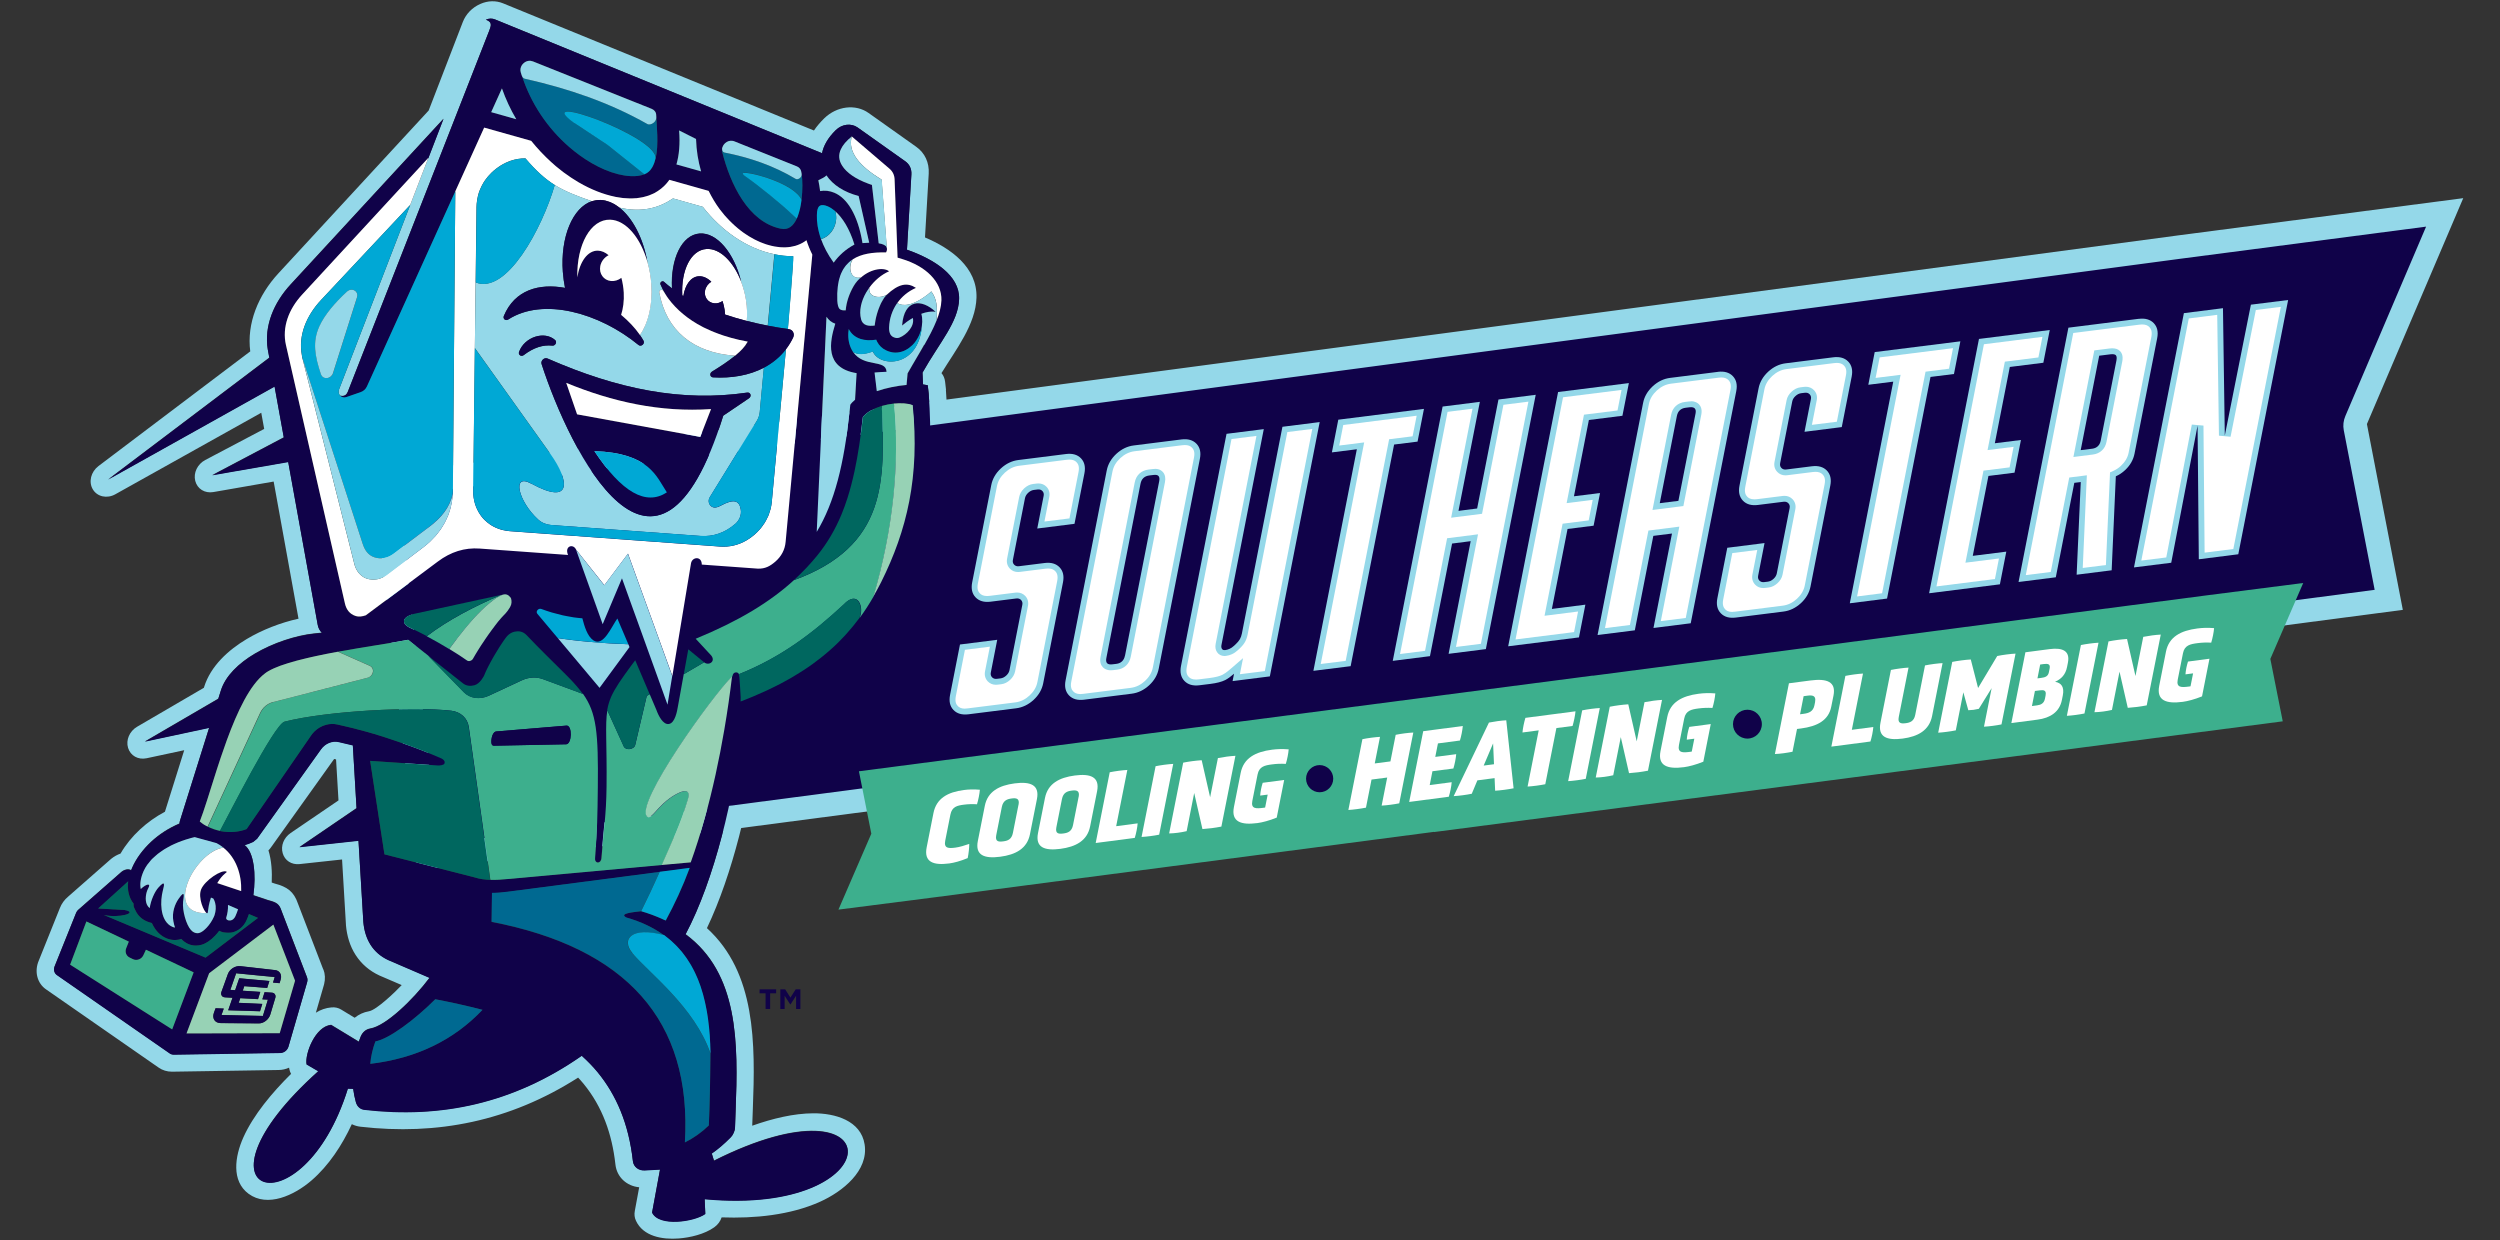 <?xml version="1.0" encoding="UTF-8"?>
<svg id="logo" xmlns="http://www.w3.org/2000/svg" viewBox="0 0 504 250">
  <rect x="0" y="0" width="504" height="250" fill="#333333" stroke="none"/>
  <defs>
    <style>
      .cls-1, .cls-2 {
        fill: none;
      }

      .cls-3 {
        fill: #100249;
      }

      .cls-4 {
        fill: #3daf8d;
      }

      .cls-5 {
        fill: #00a8d5;
      }

      .cls-6 {
        fill: #00675f;
      }

      .cls-7 {
        fill: #fff;
      }

      .cls-8 {
        fill: #97d2b5;
      }

      .cls-9 {
        fill: #94d8e9;
      }

      .cls-2 {
        opacity: .1;
      }

      .cls-10 {
        fill: #006991;
      }
    </style>
  </defs>
  <g>
    <path class="cls-9" d="M190.72,78.6l-.19-1.66c-.08-.67-.33-1.26-.73-1.72,2.92-4.77,6.9-9.81,7.06-15.2.18-6.15-5.2-9.95-10.38-12.15l.75-12.86c.13-2.23-.78-4.18-2.51-5.41l-9.61-6.82c-2.63-1.87-6.42-1.4-8.97,1.1-.76.75-1.46,1.56-2.05,2.43L101.44.68c-1.46-.6-3.09-.57-4.64.13-1.61.72-2.87,2-3.5,3.63l-6.88,17.84-30.29,32.82c-4.09,4.43-6.41,10.12-5.68,15.74l-30.6,23.12c-1.53,1.16-2.03,3.2-1.14,4.69.89,1.5,2.86,1.93,4.53,1l29.43-16.44.59,3.26-11.87,6.26c-1.59.84-2.43,2.6-2.03,4.21.41,1.62,1.93,2.56,3.65,2.26l12.16-2.12,5.01,27.65c-3.6.79-7.36,2.26-10.44,4.1-3.74,2.23-7.26,5.44-8.58,9.64l-.06.19-13.44,7.84c-1.55.9-2.32,2.69-1.84,4.27.48,1.59,2.04,2.46,3.75,2.09l7.57-1.62-3.89,12.41c-1.82.96-3.52,2.17-5.04,3.58-1.52,1.41-2.88,3.06-3.91,4.85-.64.23-1.26.56-1.81,1-.06.05-.11.09-.17.14l-8.55,7.51c-.77.63-1.36,1.45-1.71,2.36l-4.24,10.56c-.95,2.2-.32,4.63,1.53,5.85l22.65,15.74c.76.53,1.69.81,2.66.81.02,0,.03,0,.05,0l21.44-.34c.74,0,1.46-.17,2.13-.47.01.09.03.19.05.28.07.36.18.68.35.97-3.82,3.78-7.58,8.26-9.62,12.81-1.72,3.84-2.44,8.78,1.05,11.36,3.82,2.82,9.21.33,12.7-2.69,3.48-3.01,6.15-7.09,8.12-11.34.52.26,1.1.44,1.72.51,15.41,1.79,30.13-1.09,43.9-9.9.38.41.76.83,1.11,1.26,3.79,4.63,5.73,10.12,6.41,16.25.28,2.57,2.28,4.36,4.79,4.6l-.88,4.76c-.14.73-.06,1.37.24,2.01,1.46,3.13,5.29,3.81,8.62,3.55,2.26-.17,5.2-.85,7.15-2.25.73-.52,1.24-1.22,1.49-2,6.57.24,13.83-.43,19.89-3.17,4.48-2.03,9.76-6.21,8.94-11.53-.75-4.83-5.97-6.31-10.36-6.28-3.92.02-8.18,1.04-12.3,2.5.04-1.09.08-2.19.12-3.28.52-13.36.62-27.57-9.25-36.55,5.2-10.94,8.7-25.75,10.02-37.4,14.35-5.97,24.12-15.46,31.15-29.59,6.76-13.58,8.04-27.21,7.01-41.41,0-.05,0-.08-.01-.13ZM180.61,118.86c-5.63,11.31-14.16,22.08-31.29,28.54-1.15,12.68-5.3,29.99-11.11,40.91,10.73,7.9,10.62,21.9,10.09,35.6-.04,1.11-.09,2.21-.12,3.38-.01.32-.07.59-.21.89l-.12.28c-.14.31-.31.56-.56.81-1.33,1.34-2.58,2.4-3.8,3.24l.45,1.45c36.36-18.27,36.19,11.35-1.88,7.75l.13,2.98c-2.23,1.59-9.36,2.65-10.73-.28l1.6-8.67c-.97.07-2,.12-3.09.17-1.26.06-2.26-.73-2.38-1.88-.84-7.56-3.37-13.34-7.08-17.88-.99-1.21-2.08-2.31-3.23-3.35-13.75,9.6-28.39,12.69-43.83,10.89-.83-.1-1.46-.67-1.71-1.55-.24-.87-.42-1.76-.54-2.68l-1.07-.03c-9.17,29.46-34.12,21.75-5.96-3.51l-2.36-1.37c-.4-2.13,1.77-7.69,4.95-7.96l5.57,3.38c.12-.33.24-.65.37-.99.36-.9,1.07-1.51,1.92-1.65,3.16-.52,8.63-5.79,11.98-10.24l-8.36-3.6c-1.55-.73-2.7-1.77-3.52-3.04-.85-1.33-1.32-2.91-1.47-4.62l-.98-16.38-11.89,1.29,11.5-7.84-.75-12.68-2.84-.67c-1.32-.31-2.75.31-3.57,1.46l-12.89,18.03-.78.64c-.56.27-1.15.49-1.75.66,1.92,1.4,2.35,5.95,1.77,10.11l2.99,1c1.82.47,2.25.81,2.72,2.23l5.11,13.31c.12.32.12.67.02,1h0s-3.77,13-3.77,13c-.23.73-.93,1.24-1.65,1.24l-21.46.34c-.31,0-.59-.09-.82-.25l-22.69-15.76c-.61-.38-.79-1.17-.48-1.85l4.28-10.65c.12-.31.32-.57.57-.77l8.61-7.56c.59-.47,1.39-.65,1.93-.32.07-.19.15-.38.24-.57.79-1.78,2.1-3.59,3.81-5.18,1.58-1.47,3.52-2.74,5.7-3.66,0-.2.04-.4.11-.61l5.87-18.7-12.95,2.77,14.79-8.62.52-1.65c.93-2.96,3.57-5.48,6.8-7.41,3.76-2.24,8.39-3.7,11.93-4.08l1.63-.17c-.43-.44-.73-.98-.84-1.64l-5.94-32.79-15.31,2.66,14.42-7.61-1.86-10.26-33.56,18.75,32.5-24.56-.31-1.69c-.75-4.68,1.17-9.36,4.62-13.09l30.81-33.39-3.04,7.88-3.67,9.51-14.34,37.17c-.05.12-.08.24-.09.35-.04.35.05.68.29.94h0c1.28.28,1.47-.58,1.8-1.43L98.62,6.21c.47-1.19.58-1.78-.67-2.24.64-.29,1.28-.29,1.88-.04l65.89,26.96c.3-1.51,1.16-3.08,2.76-4.65,1.26-1.24,3.11-1.46,4.41-.54l9.61,6.82c.87.61,1.3,1.55,1.23,2.66l-.89,15.16c5.48,1.93,10.65,5.2,10.51,9.94-.14,4.64-3.91,8.7-7.38,14.84l.1,2.38c.34.05.67.1.97.17l.19,1.66c1.14,15.79-.92,28.05-6.62,39.53ZM65.18,195.47l-5.09-13.24c-.85-2.52-2.18-3.44-4.72-4.11l-.59-.2c.1-2.14-.04-4.48-.66-6.49.18-.17.33-.35.48-.56l12.76-17.86.39.09.49,8.26-9.64,6.57c-1.39.95-2.04,2.58-1.61,4.07.42,1.49,1.79,2.37,3.4,2.2l8.57-.93.78,13.12s0,.06,0,.09c.19,2.18.8,4.26,1.95,6.04,1.17,1.82,2.8,3.21,4.78,4.13.03.01.06.03.09.04l4.42,1.9s-.09.1-.13.14c-1.11,1.18-4.9,4.86-6.46,5.14-1.08.18-2.06.64-2.89,1.31l-2.7-1.64c-.6-.37-1.23-.51-1.97-.45-1.16.1-2.21.48-3.15,1.07l1.61-5.56c.02-.08.04-.16.06-.23.25-1,.2-2.02-.15-2.93Z"/>
    <polygon class="cls-9" points="477.17 85.49 484.41 122.95 84.11 175.5 75.1 95.98 439.08 47.46 496.59 39.95 477.17 85.49"/>
    <path class="cls-3" d="M80.38,100.05l358.98-47.86,49.74-6.5-16.28,38.19c-.39.91-.5,1.91-.32,2.84l6.23,32.19-390.4,51.25-7.94-70.13Z"/>
    <g>
      <g>
        <path class="cls-9" d="M214.91,91.53l-9.61,1.21c-1.3.16-2.47.73-3.52,1.69-1.04.97-1.69,2.08-1.94,3.35l-3.85,19.63c-.25,1.27-.02,2.28.69,3.02.71.74,1.71,1.03,3.02.87l5.18-.65c.4-.05.72.05.97.31.24.26.33.58.25.97l-2.59,13.18c-.08.39-.29.75-.65,1.08s-.74.52-1.14.57l-.75.09c-.4.05-.72-.05-.97-.31s-.33-.58-.25-.97l1.29-6.59-7.51.95-2,10.18c-.25,1.27-.02,2.28.69,3.02.71.74,1.71,1.03,3.02.87l9.61-1.21c1.3-.16,2.47-.73,3.52-1.69,1.04-.96,1.69-2.08,1.94-3.35l3.99-20.36c.25-1.27.02-2.28-.69-3.02-.71-.74-1.71-1.03-3.01-.87l-5.18.65c-.4.05-.72-.05-.97-.31-.24-.25-.33-.58-.25-.97l2.44-12.45c.08-.39.29-.75.65-1.08s.74-.52,1.14-.57l.75-.09c.4-.05.72.05.97.31.24.25.33.58.25.97l-1.29,6.59,7.51-.95,2-10.18c.25-1.27.02-2.28-.69-3.02-.71-.74-1.71-1.03-3.02-.87Z"/>
        <path class="cls-9" d="M238.19,88.59l-9.61,1.21c-1.3.16-2.47.73-3.52,1.69-1.04.97-1.69,2.08-1.94,3.35l-8.3,42.33c-.25,1.27-.02,2.28.69,3.02.71.74,1.71,1.03,3.02.87l9.61-1.21c1.3-.16,2.47-.73,3.52-1.69,1.04-.96,1.69-2.08,1.94-3.35l8.3-42.33c.25-1.27.02-2.28-.69-3.02-.71-.74-1.71-1.03-3.02-.87ZM226.79,132.18c-.1.49-.29.87-.59,1.15-.3.28-.67.44-1.12.5l-.83.1c-.5.06-.85-.01-1.05-.22-.2-.21-.26-.56-.16-1.05l6.89-35.15c.1-.49.29-.87.59-1.15.3-.28.7-.45,1.2-.51l.83-.1c.5-.06.84.01,1.02.23.18.22.22.57.12,1.06l-6.89,35.15Z"/>
        <path class="cls-9" d="M250.64,126.31l-.27,1.39c-.09.44-.22.83-.41,1.16-.19.33-.49.69-.91,1.08l-.27.25c-.3.28-.6.48-.89.61-.29.13-.57.21-.82.25h-.07c-.3.05-.52-.03-.65-.23-.13-.2-.17-.47-.1-.81l8.53-43.5-7.51.95-9.18,46.8c-.25,1.27-.02,2.28.69,3.02.71.74,1.71,1.03,3.02.87l2.18-.27c1.3-.16,2.3-.42,3.01-.77.5-.25,1.1-.68,1.79-1.28l-.29,1.48,7.51-.95,10.05-51.27-7.51.95-7.9,40.28Z"/>
        <polygon class="cls-9" points="268.51 91.2 273.54 90.57 264.78 135.24 272.29 134.3 281.05 89.62 285.78 89.03 287.07 82.43 269.8 84.61 268.51 91.2"/>
        <polygon class="cls-9" points="297.79 102.51 294.03 102.99 298.34 81.01 290.83 81.96 280.78 133.23 288.28 132.28 292.74 109.58 296.49 109.1 292.04 131.81 299.55 130.86 309.6 79.59 302.09 80.54 297.79 102.51"/>
        <polygon class="cls-9" points="304.05 130.29 318.32 128.5 319.61 121.9 312.86 122.76 316.02 106.64 321.27 105.98 322.57 99.39 317.31 100.05 320.32 84.67 327.08 83.82 328.38 77.23 314.11 79.03 304.05 130.29"/>
        <path class="cls-9" d="M346.32,74.97l-9.61,1.21c-1.3.16-2.47.73-3.52,1.69-1.04.97-1.69,2.08-1.94,3.35l-9.18,46.8,7.51-.95,3.73-19.04,3.76-.47-3.73,19.04,7.51-.95,9.18-46.8c.25-1.27.02-2.28-.69-3.02-.71-.74-1.71-1.03-3.02-.87ZM338.37,100.97l-3.76.47,3.45-17.58c.1-.49.29-.87.59-1.15.3-.28.7-.45,1.2-.51l.75-.09c.5-.06.85.01,1.06.22.2.21.26.56.16,1.05l-3.45,17.58Z"/>
        <path class="cls-9" d="M369.6,72.03l-9.61,1.21c-1.3.16-2.47.73-3.52,1.69-1.04.97-1.69,2.08-1.94,3.35l-3.85,19.63c-.25,1.27-.02,2.28.69,3.02.71.74,1.71,1.03,3.02.87l5.18-.65c.4-.05.72.05.97.31.24.26.33.58.25.97l-2.59,13.18c-.08.39-.29.75-.65,1.08-.36.33-.74.52-1.14.57l-.75.09c-.4.05-.72-.05-.97-.31-.24-.25-.33-.58-.25-.97l1.29-6.59-7.51.95-2,10.18c-.25,1.27-.02,2.28.69,3.02.71.74,1.71,1.03,3.02.87l9.61-1.21c1.3-.16,2.47-.73,3.52-1.69,1.04-.96,1.69-2.08,1.94-3.35l3.99-20.36c.25-1.27.02-2.28-.69-3.02-.71-.74-1.71-1.03-3.02-.87l-5.18.65c-.4.05-.72-.05-.97-.31-.24-.25-.33-.58-.25-.97l2.44-12.45c.08-.39.29-.75.65-1.08.36-.33.74-.52,1.14-.57l.75-.09c.4-.05.72.05.97.31.24.25.33.58.25.97l-1.29,6.59,7.51-.95,2-10.18c.25-1.27.02-2.28-.69-3.02-.71-.74-1.71-1.03-3.02-.87Z"/>
        <polygon class="cls-9" points="376.65 77.57 381.68 76.94 372.92 121.62 380.43 120.67 389.19 75.99 393.92 75.4 395.21 68.81 377.94 70.98 376.65 77.57"/>
        <polygon class="cls-9" points="388.91 119.6 403.18 117.8 404.47 111.21 397.71 112.06 400.87 95.95 406.13 95.29 407.42 88.7 402.16 89.36 405.18 73.98 411.94 73.13 413.23 66.53 398.96 68.33 388.91 119.6"/>
        <path class="cls-9" d="M431.18,64.27l-14.19,1.79-10.05,51.27,7.51-.95,3.73-19.04,1.3-.16-.83,18.68,7.06-.89.84-18.95c.65-.29,1.26-.68,1.83-1.21,1.04-.96,1.69-2.08,1.94-3.35l4.57-23.29c.25-1.27.02-2.28-.69-3.02-.71-.74-1.71-1.03-3.02-.87ZM423.2,71.71l2.25-.28c.55-.07.92,0,1.1.18.18.19.22.56.12,1.09l-3.16,16.11c-.1.49-.29.87-.59,1.15-.3.28-.67.44-1.12.5l-2.33.29,3.73-19.04Z"/>
        <polygon class="cls-9" points="453.78 61.42 448.52 87.82 448.15 62.13 440.27 63.13 430.21 114.39 437.72 113.45 443.03 85.81 443.28 112.75 451.24 111.74 461.29 60.48 453.78 61.42"/>
      </g>
      <path class="cls-7" d="M194.56,142.87c-.86,0-1.26-.31-1.48-.55-.28-.29-.61-.81-.38-1.98l1.83-9.34,5.03-.63-.98,4.98c-.15.77.05,1.48.55,2.01.43.45.99.69,1.63.69.11,0,.22,0,.34-.02l.75-.09c.65-.08,1.25-.38,1.79-.88.54-.5.88-1.08,1.01-1.73l2.59-13.18c.15-.76-.05-1.48-.55-2.01-.43-.45-.99-.69-1.63-.69-.11,0-.22,0-.34.02l-5.18.65c-.18.02-.36.04-.53.04-.86,0-1.26-.31-1.48-.55-.28-.29-.62-.81-.39-1.98l3.85-19.63c.2-1.03.72-1.91,1.58-2.71.87-.8,1.8-1.25,2.86-1.39l9.61-1.21c.18-.02.36-.04.53-.04.66,0,1.13.17,1.48.55.27.29.61.81.38,1.97l-1.83,9.34-5.04.63.98-4.98c.15-.77-.05-1.48-.55-2.01-.43-.45-.99-.69-1.63-.69-.11,0-.22,0-.34.02l-.75.09c-.65.08-1.25.38-1.79.88-.54.5-.88,1.08-1.01,1.72l-2.44,12.45c-.15.77.05,1.48.56,2.01.42.45.99.69,1.63.69.11,0,.22,0,.34-.02l5.18-.65c.18-.02.36-.04.53-.04.66,0,1.13.17,1.48.55.27.29.61.81.38,1.98l-3.99,20.36c-.2,1.03-.72,1.91-1.58,2.71-.87.8-1.8,1.25-2.86,1.39l-9.61,1.21c-.18.02-.36.04-.53.04Z"/>
      <path class="cls-7" d="M217.84,139.93c-.86,0-1.26-.31-1.48-.55-.28-.29-.62-.81-.39-1.98l8.3-42.33c.2-1.03.72-1.91,1.58-2.71.87-.8,1.8-1.25,2.86-1.39l9.61-1.21c.18-.02.36-.04.53-.04.66,0,1.13.17,1.48.55.27.29.61.81.38,1.97l-8.3,42.33c-.2,1.03-.72,1.91-1.58,2.71-.87.8-1.8,1.25-2.86,1.39l-9.61,1.21c-.18.02-.36.04-.53.04ZM232.85,94.53c-.14,0-.3,0-.46.03l-.83.1c-.75.09-1.37.37-1.85.81-.49.45-.8,1.05-.95,1.79l-6.89,35.16c-.22,1.11.13,1.75.47,2.1.26.27.75.61,1.59.61.14,0,.3,0,.47-.03l.83-.1c.7-.09,1.3-.36,1.78-.81.48-.45.8-1.05.95-1.79l6.89-35.16c.17-.85.04-1.53-.37-2.03-.26-.32-.75-.69-1.62-.69Z"/>
      <path class="cls-7" d="M241.12,137c-.86,0-1.26-.31-1.48-.55-.28-.29-.61-.81-.38-1.98l9.01-45.96,5.03-.63-8.22,41.9c-.13.66-.04,1.23.28,1.7.32.49.87.77,1.49.77.09,0,.19,0,.29-.02.45-.06.84-.17,1.23-.35.4-.18.81-.46,1.2-.82l.27-.25c.51-.47.88-.92,1.14-1.37.25-.44.43-.95.54-1.51l8.01-40.83,5.03-.63-9.57,48.82-5.03.63.64-3.24-2.6,2.24c-.78.67-1.27.98-1.54,1.11-.58.29-1.46.51-2.63.66l-2.18.27c-.18.02-.36.04-.53.04Z"/>
      <polygon class="cls-7" points="275.02 89.19 269.99 89.82 270.8 85.68 285.6 83.81 284.78 87.96 280.05 88.55 271.29 133.23 266.26 133.86 275.02 89.19"/>
      <polygon class="cls-7" points="291.83 83.03 296.86 82.39 292.55 104.37 298.78 103.58 303.09 81.61 308.13 80.97 298.55 129.79 293.52 130.43 297.97 107.72 291.74 108.51 287.29 131.21 282.25 131.85 291.83 83.03"/>
      <polygon class="cls-7" points="315.11 80.09 326.9 78.61 326.09 82.75 319.33 83.6 315.83 101.43 321.09 100.77 320.28 104.91 315.02 105.58 311.38 124.14 318.14 123.28 317.33 127.43 305.53 128.91 315.11 80.09"/>
      <path class="cls-7" d="M332.42,81.45c.2-1.03.72-1.91,1.58-2.71.87-.8,1.8-1.25,2.86-1.39l9.61-1.21c.18-.02.36-.04.53-.04.65,0,1.13.17,1.48.55.27.29.61.81.38,1.97l-9.01,45.96-5.03.63,3.73-19.04-6.23.79-3.73,19.04-5.03.63,8.86-45.19ZM340.92,80.91c-.14,0-.3.01-.47.03l-.75.09c-.75.09-1.37.37-1.85.81-.49.45-.81,1.05-.95,1.79l-3.76,19.18,6.23-.79,3.61-18.42c.22-1.1-.13-1.74-.46-2.09-.27-.28-.77-.62-1.6-.62Z"/>
      <path class="cls-7" d="M349.26,123.37c-.86,0-1.26-.31-1.48-.55-.27-.29-.61-.81-.38-1.98l1.83-9.34,5.03-.63-.98,4.98c-.15.77.05,1.48.56,2.02.43.45.99.68,1.63.68.11,0,.22,0,.34-.02l.75-.09c.65-.08,1.25-.38,1.79-.88.54-.5.89-1.08,1.01-1.72l2.58-13.18c.15-.76-.05-1.48-.55-2.01-.43-.45-.99-.69-1.63-.69-.11,0-.22,0-.34.02l-5.18.65c-.18.02-.36.04-.53.04-.86,0-1.26-.31-1.48-.55-.27-.29-.61-.81-.38-1.98l3.85-19.63c.2-1.03.72-1.91,1.58-2.71.87-.8,1.8-1.25,2.86-1.39l9.61-1.21c.18-.02.36-.04.53-.04.66,0,1.13.17,1.48.55.27.29.61.81.38,1.97l-1.83,9.34-5.03.63.98-4.98c.15-.77-.05-1.48-.56-2.01-.43-.45-.99-.69-1.63-.69-.11,0-.22,0-.34.02l-.75.09c-.65.08-1.25.38-1.79.88-.54.5-.89,1.08-1.01,1.72l-2.44,12.45c-.15.77.05,1.48.56,2.01.42.45.99.69,1.63.69.11,0,.22,0,.34-.02l5.18-.65c.18-.02.36-.04.53-.04.66,0,1.13.17,1.48.55.27.29.61.81.38,1.97l-3.99,20.36c-.2,1.03-.72,1.91-1.58,2.71-.87.8-1.8,1.25-2.86,1.39l-9.61,1.21c-.19.02-.36.04-.53.04Z"/>
      <polygon class="cls-7" points="383.16 75.56 378.12 76.19 378.94 72.05 393.73 70.19 392.92 74.33 388.19 74.93 379.43 119.6 374.39 120.24 383.16 75.56"/>
      <polygon class="cls-7" points="399.96 69.4 411.75 67.91 410.94 72.06 404.18 72.91 400.69 90.74 405.94 90.08 405.13 94.22 399.87 94.88 396.23 113.44 402.99 112.59 402.18 116.73 390.39 118.22 399.96 69.4"/>
      <path class="cls-7" d="M417.98,67.13l13.34-1.68c.18-.02.36-.04.53-.04.66,0,1.13.17,1.48.55.27.29.61.81.38,1.97l-4.57,23.29c-.2,1.03-.72,1.91-1.58,2.71-.46.43-.95.75-1.51,1l-.67.3-.83,18.68-4.67.59.83-18.68-3.55.45-3.73,19.04-5.03.63,9.57-48.82ZM425.86,70.21c-.16,0-.35.01-.55.04l-3.1.39-4.21,21.49,3.95-.5c.7-.09,1.3-.36,1.78-.8.49-.45.81-1.05.95-1.79l3.16-16.11c.07-.35.27-1.4-.42-2.13-.37-.39-.89-.58-1.56-.58Z"/>
      <polygon class="cls-7" points="441.26 64.2 446.99 63.47 447.34 87.83 449.68 88.05 454.78 62.49 459.82 61.86 450.24 110.68 444.45 111.41 444.22 85.8 441.87 85.59 436.72 112.38 431.69 113.01 441.26 64.2"/>
    </g>
    <g>
      <path class="cls-1" d="M65.28,198.63l-1.61,5.56c.94-.59,2-.98,3.15-1.07.74-.06,1.37.08,1.97.45l2.7,1.64c.83-.67,1.82-1.13,2.89-1.31,1.56-.28,5.35-3.96,6.46-5.14.04-.05.09-.09.13-.14l-4.42-1.9s-.06-.02-.09-.04c-1.98-.93-3.61-2.31-4.78-4.13-1.15-1.79-1.76-3.86-1.95-6.04,0-.03,0-.06,0-.09l-.78-13.12-8.57.93c-1.61.17-2.97-.71-3.4-2.2-.42-1.49.22-3.13,1.61-4.07l9.64-6.57-.49-8.26-.39-.09-12.76,17.86c-.15.21-.3.39-.48.56.62,2.01.76,4.35.66,6.49l.59.2c2.54.67,3.87,1.6,4.72,4.11l5.09,13.24c.35.91.4,1.93.15,2.93-.02.08-.04.16-.06.23Z"/>
      <path class="cls-9" d="M146.03,43.37c-.16-.19-.31-.39-.47-.59h0c.16.2.31.4.47.59Z"/>
      <path class="cls-9" d="M131.9,38.93c-.11.06-.23.11-.34.16.12-.05.24-.1.36-.16h-.01Z"/>
      <path class="cls-3" d="M187.05,77.67c-.3-.07-.63-.12-.97-.17l-.1-2.38c3.47-6.14,7.24-10.2,7.38-14.84.14-4.75-5.03-8.02-10.51-9.94l.89-15.16c.07-1.11-.37-2.05-1.23-2.66l-9.61-6.82c-1.3-.92-3.15-.7-4.41.54-1.59,1.56-2.46,3.14-2.76,4.65L99.83,3.93c-.61-.25-1.24-.25-1.88.04,1.26.46,1.14,1.05.67,2.24l-28.25,72.15c-.33.85-.52,1.7-1.8,1.43.32.34.8.44,1.28.28l2.86-.99c.58-.2,1.02-.6,1.27-1.16l17.81-39.32,5.82-12.85,9.48,2.67c1.25,1.56,2.6,2.99,4.02,4.27.32.29.63.57.95.84.15.13.31.25.47.38.34.28.68.55,1.02.81.14.1.27.2.41.29.37.27.74.53,1.11.78.1.07.21.13.31.2.41.27.82.53,1.23.77.04.02.07.04.11.06,2.44,1.42,4.92,2.4,7.26,2.87.05.01.11.03.16.04.38.07.75.12,1.12.17.11.01.22.04.33.05.34.04.67.05,1,.06.14,0,.28.02.41.02.31,0,.61-.02.91-.03.15,0,.3-.01.44-.02.29-.03.56-.08.84-.13.15-.03.3-.05.45-.08.26-.06.52-.14.77-.21.15-.05.3-.09.44-.14.24-.09.47-.19.71-.3.12-.05.23-.1.34-.16.03-.01.06-.03.08-.04.22-.12.43-.25.64-.39.89-.58,1.68-1.31,2.32-2.25l7.91,2.23c.65,1.32,1.38,2.55,2.2,3.65.13.18.27.35.41.52.03.04.06.08.1.12.16.2.31.4.47.59.16.18.32.36.48.53.18.2.37.4.56.6.17.17.34.34.51.5.19.18.38.36.57.53.17.16.35.31.53.46.2.17.4.32.6.48.18.14.35.27.53.4.22.16.44.3.67.45.16.11.32.22.49.32.37.23.74.44,1.11.63.17.09.35.17.52.25.22.1.43.21.65.3.19.08.38.15.57.22.2.08.4.15.6.22.19.06.39.12.58.17.19.05.39.1.58.15.19.04.38.09.57.12.19.03.38.06.57.08.19.02.37.05.56.07.19.01.38.02.57.02.17,0,.35.02.52,0,.33-.01.66-.04.98-.09.16-.02.32-.07.48-.1.17-.04.35-.07.52-.12.16-.05.32-.11.47-.16.63-.23,1.22-.55,1.75-.96.29.92.68,1.89,1.18,2.9l-5.38,57.93c-.14,1.56-.85,2.91-2.09,3.98-1.05.9-2.01,1.44-3.49,1.4l-11.32-.82c0-1.76-1.94-1.58-2.17-.27l-3.76,22.73-.14.86-.4,2.44-.41,2.48h0s0,0,0,0l-.67-1.86-.25-.68-3.28-9.09-.94-2.62-1.18-3.27-.67-1.86-2.2-6.09-2.34,5.57-.14.34-.29.69-.6,1.42-.52,1.24h0s-4.23-11.83-4.23-11.83l-.28-.79-.39-1.09-.47-1.31c-.58-1.28-2.39-.73-1.62,1.07l-17.81-1.29c-3.04-.22-5.83.67-8.43,2.61l-14.53,10.84c-.71.24-1.39.36-2.11.12-1.15-.38-1.83-1.3-2.1-2.49l-11.89-52.11c-.82-3.59.56-7.24,3.25-10.15l25.47-27.6,3.04-7.88-30.81,33.39c-3.45,3.74-5.37,8.41-4.62,13.09l.31,1.69-32.5,24.56,33.56-18.75,1.86,10.26-14.42,7.61,15.31-2.66,5.94,32.79c.11.66.41,1.19.84,1.64l-1.63.17c-3.54.38-8.17,1.84-11.93,4.08-3.23,1.92-5.87,4.44-6.8,7.41l-.52,1.65-14.79,8.62,12.95-2.77-5.87,18.7c-.07.21-.1.41-.11.61-2.18.93-4.12,2.2-5.7,3.66-1.71,1.59-3.02,3.4-3.81,5.18-.08.19-.16.38-.24.57-.53-.33-1.34-.15-1.93.32l-8.61,7.56c-.25.2-.45.46-.57.77l-4.28,10.65c-.31.68-.13,1.47.48,1.85l22.69,15.76c.23.16.51.25.82.25l21.46-.34c.72,0,1.42-.51,1.65-1.24l3.77-13h0c.1-.33.1-.68-.02-1l-5.11-13.31c-.47-1.42-.9-1.76-2.72-2.23l-2.99-1c.58-4.16.15-8.71-1.77-10.11.6-.18,1.19-.39,1.75-.66l.78-.64,12.89-18.03c.82-1.15,2.24-1.77,3.57-1.46l2.84.67.75,12.68-11.5,7.84,11.89-1.29.98,16.38c.15,1.72.62,3.29,1.47,4.62.81,1.27,1.97,2.31,3.52,3.04l8.36,3.6c-3.35,4.45-8.82,9.72-11.98,10.24-.85.14-1.56.75-1.92,1.65-.13.33-.26.66-.37.99l-5.57-3.38c-3.18.26-5.35,5.83-4.95,7.96l2.36,1.37c-28.16,25.26-3.21,32.97,5.96,3.51l1.07.03c.12.92.3,1.81.54,2.68.24.88.87,1.45,1.71,1.55,15.44,1.8,30.07-1.29,43.83-10.89,1.15,1.04,2.24,2.14,3.23,3.35,3.71,4.54,6.24,10.31,7.08,17.88.13,1.15,1.13,1.94,2.38,1.88,1.09-.05,2.12-.1,3.09-.17l-1.6,8.67c1.37,2.93,8.5,1.88,10.73.28l-.13-2.98c38.07,3.59,38.24-26.02,1.88-7.75l-.45-1.45c1.22-.84,2.47-1.89,3.8-3.24.25-.25.42-.5.56-.81l.12-.28c.14-.3.2-.58.21-.89.04-1.17.08-2.27.12-3.38.53-13.7.63-27.7-10.09-35.6,5.81-10.93,9.96-28.23,11.11-40.91,17.13-6.46,25.66-17.23,31.29-28.54,5.71-11.47,7.77-23.73,6.62-39.53l-.19-1.66ZM99.02,22.61l2.17-4.8c.77,2.21,1.75,4.29,2.89,6.22l-5.06-1.43ZM132.17,31.97c-.01.06-.03.11-.05.17-.05.2-.11.4-.17.59-.03.09-.07.18-.1.27-.06.16-.13.32-.21.47-.04.08-.09.17-.13.25-.09.15-.18.28-.28.41-.05.06-.09.13-.14.18-.16.18-.33.34-.52.47-.09.06-.17.12-.27.17-.12.07-.25.13-.38.18,0,0,0,0,0,0,0,0,0,0,0,0h0c-1.63.67-3.91.34-5.34-.02-3.64-.93-7.13-3.13-9.88-5.53-4.31-3.76-7.62-8.67-9.43-14.19-.04-.07-.07-.15-.09-.22-.06-.2-.13-.41-.19-.61-.14-.48-.06-1,.23-1.43.09-.14.21-.28.35-.4.14-.12.28-.22.44-.3.31-.15.64-.21.96-.18.16.02.32.06.48.12l23.97,9.58c.26.11.48.27.63.49.08.11.14.23.18.35.04.13.07.27.07.41.08,2.07.53,5.95-.11,8.75,0,0,0,0,0,.01ZM136.37,33.15c.54-1.87.76-4.13.54-6.85l3.41,1.72c.07,2.34.44,4.51,1.02,6.53l-4.97-1.4ZM161.59,40.27s-.02.1-.02.15c-.07.51-.15,1.03-.26,1.52-.01.05-.03.1-.04.16-.11.47-.24.92-.39,1.34-.01.04-.02.09-.04.13-.01.03-.02.06-.04.09-.02.04-.03.08-.05.12-.04.1-.08.2-.12.29-.68,1.47-1.71,2.4-3.23,2.04,0,0-.03,0-.04,0-6.49-1.37-10.11-8.89-11.77-15.46-.05-.22-.05-.44-.02-.65,0-.05,0-.09,0-.13,0-.02.02-.05.03-.07.03-.12.08-.23.14-.34.03-.05.05-.11.08-.16.1-.16.22-.3.37-.43.4-.35.9-.51,1.37-.47.16.02.32.05.47.11l12.63,5.06c.12.05.23.11.32.18.29.21.48.52.55.91.02.13.05.27.07.42,0,0,0,.01,0,.02.17,1.24.21,3.22-.03,5.18,0,0,0,0,0,0ZM165.92,35.87c.26-.13.49-.3.69-.5,1.25,1.9,3.56,3.4,6.48,4.15l2.13,9.42c-.47,0-.94.04-1.35.08-.94-5.76-3.15-9.09-5.65-10.14-1.01-.42-2-.52-2.9-.35-.09-.69-.2-1.42-.36-2.18l.95-.48ZM164.7,43.37c0-.26.02-.51.05-.73.08-.63.28-1.02.57-1.17.35-.19.88-.15,1.53.12.24.1.49.23.74.39.08.05.16.12.25.18.17.12.34.24.51.38.02.01.03.02.05.04,0,0,0,0,0,.01,1.43,1.25,2.85,3.43,3.86,6.7-1.77.96-3.16,2.21-4.18,3.65-1.22-1.69-2.03-3.3-2.55-4.75,0,0,0,0,0,0-.15-.42-.27-.82-.37-1.21-.02-.09-.05-.17-.07-.25-.09-.38-.17-.75-.23-1.1,0-.06-.01-.11-.02-.16-.05-.32-.08-.62-.1-.91,0-.05-.01-.11-.01-.16-.02-.31-.02-.59-.02-.86,0-.06,0-.11,0-.17ZM166.62,63.85c.2.32.45.61.77.86.29.22.62.41,1,.54-1.12,3.62-2.24,8.91,4.3,9.97l-.31,5.36c-.38.32-.72.65-.97,1.01l-.13,1.24c-1.13,10.8-3.06,18.47-6.64,24.39l1.97-43.37ZM108.36,122.99c.2-.23.51-.32.77-.22.69.26,1.4.5,2.12.71.24.07.48.13.72.19.49.13.97.26,1.47.38.29.06.57.11.86.17.45.09.9.17,1.35.24.3.05.6.08.9.11.28.03.57.06.85.08.44,1.64,1,3.61,2.22,4.44,2.02,1.37,3.64-2.76,4.84-4.4l2.21,5.18.24.57-6.04,8.22-8.41-10.02-4.14-4.93c-.09-.1-.13-.23-.12-.36,0-.13.06-.26.16-.38ZM81.43,125.17c.01-.08.03-.16.07-.24,0-.02.02-.04.03-.05.03-.06.08-.12.13-.18.02-.02.04-.04.06-.07.06-.07.13-.13.21-.19.01,0,.02-.02.03-.03.09-.07.2-.13.31-.19.03-.02.06-.03.1-.05.09-.05.18-.09.29-.13.04-.02.07-.03.11-.04.14-.05.28-.1.43-.14,0,0,0,0,0,0,.12-.03.24-.06.37-.09l17.99-3.91c.41-.09.76.03,1.05.26.09.07.16.17.24.26h0c.04.05.1.09.14.15.12.19.25.83.09,1.34-.25.84-1.17,1.85-1.29,1.97-.05.05-.11.11-.17.17-.14.14-.28.3-.43.46-.04.04-.07.08-.11.12-.19.21-.38.44-.58.68-.05.06-.11.13-.16.2,0,.01-.02.03-.03.04h0c-.14.17-.28.35-.42.54-.07.09-.14.18-.2.27-.15.2-.3.4-.45.6-.06.08-.12.16-.18.24-.21.28-.41.57-.62.86-.03.04-.05.08-.08.12-.18.25-.35.51-.53.76-.02.03-.05.07-.07.11-.03.05-.06.09-.09.14-.21.31-.41.61-.61.91-.03.04-.05.08-.08.12-.21.33-.41.64-.6.95-.02.03-.05.07-.07.11-.03.05-.05.09-.08.14-.11.18-.22.35-.32.52-.05.08-.09.15-.13.22-.14.23-.27.46-.38.66-.12.22-.31.38-.55.46-.12.04-.24.06-.35.05s-.22-.04-.32-.11c-.48-.34-1.01-.69-1.55-1.05-.17-.11-.35-.22-.52-.33-.39-.25-.79-.5-1.2-.75-1.68-1.03-3.45-2.04-5.1-2.91-.36-.19-.71-.37-1.06-.55-.17-.09-.34-.18-.51-.26-.5-.25-.98-.48-1.42-.68-.15-.07-.29-.14-.42-.21-.04-.02-.07-.05-.11-.07-.08-.05-.16-.1-.22-.14-.04-.03-.07-.06-.1-.09-.05-.04-.11-.09-.16-.13-.03-.03-.05-.06-.08-.09-.04-.04-.08-.08-.11-.12,0,0,0,0,0-.01,0-.01,0-.02-.02-.03-.05-.07-.08-.15-.11-.22,0-.03-.02-.05-.02-.08-.02-.07-.02-.14-.02-.2,0-.02,0-.04,0-.05ZM28.95,175.64c.2-.45.44-.87.73-1.27.1-.14.22-.26.32-.39.2-.26.4-.52.63-.76.14-.15.3-.28.46-.42.22-.21.44-.42.69-.61.18-.14.37-.27.55-.4.24-.17.48-.35.74-.51.2-.13.41-.24.62-.36.26-.15.52-.29.78-.43.22-.11.44-.21.66-.31.27-.12.54-.24.81-.35.23-.09.45-.18.68-.26.27-.1.54-.2.82-.28.23-.07.45-.14.68-.2.14-.04.29-.09.43-.13.23-.06.47-.12.7-.17l4.4,1.21c.48.24.92.53,1.32.85.02.02.05.03.08.05,0,0-.01,0-.02,0,2.57,2.04,3.72,5.39,3.6,8.76l-4.82-1.61c1.2-2.03,2.19-2.16,1.86-2.32-.98-.48-4.42,1.8-5.13,3.62-.64,1.63.54,4.44,1.15,4.76.38.2,0-.61.83-3.13l.48.2c.17.27.29.56.36.86.21.81.14,1.7-.11,2.45h0s-.02.06-.03.09c-.03.09-.07.18-.11.27-.36.82-.88,1.58-1.44,2.18-.52.56-1.04.94-1.45,1.06-.16.05-.3.07-.44.07-.45,0-.89-.21-1.29-.64h0c-.97-1.06-1.76-3.93-1.59-5.69.09-.85.57-2.73-.92-.58-.69,1.01-1.38,2.74-1.03,4.53.09.44.2.85.32,1.24h-.01c-.31-.04-.64-.17-.96-.38-2.06-1.36-2.03-4.93-1.47-7.11.29-1.13.53-2.16-.9-.58-.7.77-1.53,2.5-1.76,4.16-.23-.19-.41-.42-.54-.68-.47-.98-.23-2.44.21-3.25.28-.52.33-.84-.02-.81-.31.02-.9.37-1.46.9-.23-1.05,0-2.3.57-3.61ZM47.99,183.31c-.15.48-.33.94-.53,1.39-.23.5-.59.78-.93.85-.47.1-1.05-.13-.91-.59.25-.79.38-1.66.34-2.52l2.03.87ZM34.7,207.52l-20.57-13.05,3.28-8.71,8.55,4.06-.53,1.34c-.29.74,0,1.54.69,1.87l.68.33c.38.18.79.2,1.2.04.41-.16.72-.44.9-.84l.51-1.1,9.61,4.56-3.38,8.98-.95,2.52ZM55.12,186.4l4.37,11.31-3.09,10.58-18.78.05,4.56-12.13,12.95-9.81ZM49.72,185.52c.17-.39.34-.81.49-1.25l1.82.78-10.57,8.01-20.52-8.61c3.01.72,7.14-.44,4.22-.99l-5.35-.31,6.05-5.48c-.11.88-.08,1.73.12,2.52.18.73.5,1.4.97,1.99-.06.58.09.78.43,1.48.47.97,1.26,1.7,2.32,2.13.29.12.6.21.93.29.18.41.39.79.62,1.12.44.65.97,1.16,1.53,1.54.6.39,1.25.64,1.91.73.63.08,1.27.03,1.88-.18h0c.82.9,1.85,1.35,2.97,1.34.38,0,.77-.06,1.14-.17.89-.26,1.86-.93,2.73-1.85.28-.3.55-.62.81-.97.24.14.5.25.78.31.43.1,1.35.14,1.83.03,1.12-.24,2.28-1.04,2.92-2.46ZM74.65,214.47c.13-1.5.46-3,1.03-4.52,2.81-.52,8.05-4.48,12.07-8.5,3.06.58,6.33,1.3,9.52,2.13-5.84,6.15-13.41,9.79-22.62,10.89ZM134.21,185.58c-.05-.03-.11-.05-.17-.07,0,0-.06-.02-.15-.06,0,0,0,0,0,0-.7-.33-1.44-.64-2.21-.93-.77-.29-1.58-.56-2.42-.81-1.45.18-4.59.43-2.96,1.27,3.01.86,5.49,2.07,7.55,3.56,0,0,.02,0,.03,0,.1.07.18.15.27.22.28.21.54.42.8.64.14.12.28.24.42.36.26.23.51.47.75.71.12.12.24.23.35.35.29.31.57.62.84.94.05.06.1.11.15.17.31.38.61.78.89,1.19.08.11.15.22.22.33.2.3.4.6.58.91.09.15.17.3.26.45.16.28.31.57.46.86.08.16.16.32.24.49.14.3.28.6.41.91.07.15.13.31.2.47.15.37.29.74.42,1.12.03.1.07.19.1.29.16.48.31.96.45,1.45.04.13.07.26.1.39.1.37.19.73.28,1.11.04.18.08.36.12.55.07.33.14.66.2.99.04.19.07.39.11.58.06.34.11.68.16,1.02.03.19.06.37.08.56.05.39.1.79.14,1.19.01.13.03.26.05.4.05.53.1,1.07.14,1.61,0,.13.02.26.02.39.03.42.05.83.07,1.26,0,.2.02.39.02.59.01.36.03.72.04,1.08,0,.1,0,.19.01.29,0,0-.06,7.57-.2,11.3-.04,1.1-.08,2.19-.12,3.2-1.49,1.44-3.11,2.56-4.83,3.43,1.47-24.68-11.93-39.23-38.97-44.47l.08-5.83c-.07,0-.15,0-.22,0,1.07.01,2.16-.08,3.33-.23,0,0,35.76-4.67,36.5-4.76l.25-.03c-1.44,3.86-3.04,7.29-4.83,10.61ZM177.63,117.34c-.44.89-.91,1.76-1.4,2.61-.06.11-.17.31-.17.29-.88,1.53-1.83,3.01-2.88,4.43,0,0,0,0,0,0-.37.49-.75.98-1.14,1.46-.11.14-.23.27-.34.41-.31.37-.62.73-.95,1.1-.13.15-.26.29-.39.44-.4.43-.81.86-1.23,1.28-.05.05-.09.1-.14.14-.47.46-.96.92-1.46,1.37-.14.13-.29.25-.43.38-.38.33-.77.66-1.18.99-.16.13-.32.26-.49.39-.51.4-1.03.8-1.57,1.19-.04.03-.08.06-.12.09-.58.42-1.19.83-1.81,1.23-.18.12-.36.23-.55.35-.47.3-.96.6-1.45.89-.2.12-.39.23-.59.35-.65.37-1.32.74-2.01,1.1-.03.02-.06.03-.09.05-.72.37-1.47.74-2.23,1.1-.22.1-.45.21-.67.31-.58.27-1.17.53-1.78.79-.24.1-.47.2-.71.31-.83.35-1.67.69-2.55,1.02h0c0-.33.01-.61.01-.87,0-.52-.24-3.62-.26-3.98-.01-.27-.06-.46-.11-.58-.1-.24-.28-.44-.59-.44-.4,0-.65.19-.78.81-.43,3.53-.94,7.14-1.56,10.76-1.03,6.03-2.34,12.1-3.97,17.92-.85,3.02-1.78,5.97-2.8,8.81l-5.85.53-31.06,2.83c-1.23.12-2.39.21-3.53.17-.54-.02-1.07-.06-1.6-.14-.53-.08-1.06-.2-1.59-.37l-18.12-4.63-2.88-18.84,13.64.92c.38.02,1.17-.06,1.32-.37,0,0,0,0,0,0,.03-.06.04-.12.05-.17,0-.02,0-.04,0-.06.04-.43-.4-.68-.62-.8-2.63-1.16-5.37-2.22-8.2-3.2-2.33-.82-4.71-1.59-7.19-2.27-1.83-.5-3.7-.97-5.62-1.39-.74-.16-1.5-.14-2.23.05-.48.13-.95.32-1.38.58-.65.39-1.23.92-1.67,1.57l-13.01,18.88c-1.55.62-3.38.74-5.12.44-.09-.02-.28-.06-.28-.07-.87-.18-1.7-.46-2.45-.85,0,0-.29-.15-.43-.23-.1-.06-.2-.11-.3-.17-.3-.19-.58-.4-.84-.63,0,0,0,0,0,0,.88-2.27,1.91-5.69,3.1-9.44.12-.38.24-.75.36-1.13.25-.76.5-1.53.76-2.31.39-1.16.79-2.33,1.22-3.49,2.11-5.78,4.64-11.2,7.71-13.49.2-.15.41-.29.62-.42.33-.2.71-.39,1.13-.58.14-.06.31-.13.46-.19.29-.12.58-.24.9-.36.2-.07.42-.14.63-.21.31-.1.61-.21.94-.31.24-.07.5-.14.75-.22.33-.09.65-.19.99-.28.27-.07.56-.14.84-.21.35-.09.69-.18,1.04-.26.29-.07.6-.14.9-.21.36-.08.72-.16,1.08-.24.32-.07.64-.13.96-.2.37-.08.73-.15,1.11-.23.33-.06.65-.13.98-.19.38-.07.75-.14,1.13-.21.08-.01.16-.03.24-.05h0c5.38-.98,10.86-1.77,14.12-2.4l4.04,3.2h0s7.05,5.57,7.05,5.57c.62.49,1.42.6,2.27.38,1.14-.29,1.94-1.86,2-2.02.02-.06.05-.12.08-.19.04-.11.09-.22.14-.34.03-.08.07-.16.11-.24.05-.11.1-.22.16-.34.04-.09.09-.18.13-.27.06-.11.11-.23.17-.34.05-.1.1-.2.16-.3.06-.12.12-.23.18-.35.05-.1.11-.2.16-.3.07-.12.13-.24.2-.36.06-.1.11-.21.17-.31.07-.12.13-.24.2-.35.06-.11.12-.21.18-.31.07-.12.14-.23.21-.35.02-.04.05-.08.07-.12.02-.03.03-.05.05-.08.22-.37.44-.72.65-1.06.03-.05.06-.1.09-.14.21-.33.41-.64.6-.91.01-.02.03-.04.04-.06.04-.06.07-.1.11-.16.04-.06.08-.12.12-.18.06-.08.11-.16.17-.23.03-.05.07-.1.1-.14.06-.08.11-.14.16-.21.02-.03.05-.06.07-.09.07-.09.13-.16.19-.22.41-.43.91-.71,1.46-.84.18-.04.37-.06.57-.07s.38.01.55.04c.52.1.96.37,1.32.76.59.62,1.15,1.19,1.69,1.75.06.06.12.13.18.19.06.06.11.11.17.17.53.54,1.04,1.05,1.52,1.53.09.09.18.18.27.27.45.45.9.89,1.31,1.3.02.02.05.05.07.07.03.03.06.06.09.09.23.23.45.44.67.66.08.08.17.17.25.25,0,0,0,0,0,0,.3.3.59.58.87.86.08.08.15.15.22.22.21.2.41.41.6.6.09.09.18.18.27.27.17.17.33.34.49.5.09.1.19.2.28.29.15.15.29.3.42.45.09.1.18.19.26.29.13.15.26.29.39.44.08.09.16.18.23.27.13.16.26.31.39.47.06.07.12.15.18.22.18.23.35.46.51.68h0c2.7,3.8,3.09,7.76,2.97,18.83-.07,5.91-.1,8.17-.55,14.28-.09,1.15,1.2,1.18,1.29-.03.45-6.12.95-8.45,1.02-14.4.1-8.63-.33-12.46.16-15.4h0s.02-.08.02-.12c.03-.17.06-.33.1-.49.01-.06.03-.12.04-.19.04-.15.07-.3.12-.44.02-.07.04-.13.06-.2.04-.14.09-.29.14-.43.02-.07.05-.13.07-.2.05-.14.11-.29.17-.44.03-.06.05-.12.08-.19.07-.16.14-.31.22-.47.03-.05.05-.1.08-.16.1-.19.2-.38.31-.58.01-.03.03-.05.04-.08.26-.46.55-.94.89-1.45.02-.03.04-.06.06-.09.15-.22.3-.45.47-.69.04-.07.09-.13.14-.2.15-.21.3-.43.45-.65.06-.09.13-.18.19-.27.15-.22.31-.44.48-.66.07-.1.15-.2.22-.31.17-.23.35-.47.53-.72.08-.11.16-.21.24-.32.17-.23.35-.47.53-.71l2.91,6.83,1.35,3.17c.39,1.09,1.34,3.06,2.54,2.83,1.21-.23,1.63-2.46,1.82-3.66l1.15-6.37.91-5.02,3.19,2.62c.92.75,2.39-.13,1.46-1.35l-3.15-3.4c8.78-3.61,15.02-7.42,19.86-11.86.8-.74,1.57-1.49,2.3-2.26.03-.04.07-.07.11-.11.76-.81,1.49-1.64,2.19-2.49,2.06-2.52,3.67-5.26,4.95-8.38.43-1.04.82-2.12,1.18-3.25.54-1.7,1.01-3.5,1.43-5.44.69-3.23,1.23-6.82,1.69-10.88.17-.23.39-.44.62-.64.04-.04.08-.07.13-.11.24-.19.5-.37.78-.53.05-.03.11-.06.16-.09.6-.33,1.28-.61,2-.83.04-.01.07-.03.11-.04,0,0,0,0,0,0,.8-.23,1.63-.4,2.44-.48,0,0,0,0,0,0,.33-.03.64-.05.96-.06.08,0,.15,0,.23,0,.3,0,.6,0,.88.02,0,0,.02,0,.02,0,.29.02.55.06.8.11.06.01.12.03.18.04.25.06.48.12.68.21,1.45,14.44-1.16,25.23-6.35,35.66ZM185.43,71.12c-.27.46-.54.93-.82,1.4-.2.34-.4.69-.61,1.04-.08.13-.16.27-.23.4-.26.44-.51.89-.77,1.34l-.19,2.11h0s-.02.22-.02.22c-1.93.17-4.07.6-6,1.25l-.05-.43-.4-3.32c.76-.06,1.56-.13,2.42-.15-.12-2.61-4.54-.77-6.76-4.01,0,0-.02,0-.02-.01-.09-.13-.17-.27-.25-.42-.53-.97-.81-2.19-.7-3.53.02-.22.04-.45.08-.68.48.95,1.27,1.65,2.41,2.01.85.27,1.89.33,3.13.14.05.14.11.27.17.39.39.77,1,1.38,1.84,1.77,1.26.59,2.39.56,3.49.13.31-.12.59-.28.87-.46.08-.05.15-.11.23-.16.21-.15.41-.32.6-.5.06-.06.12-.11.17-.16.23-.24.45-.5.64-.78.04-.06.07-.12.11-.18.15-.23.29-.47.42-.72.04-.09.09-.18.13-.27.13-.28.23-.56.32-.85.01-.04.03-.08.04-.12.32-1.1.37-2.26.08-3.29.98-.37,1.99-.56,2.89-.39-2.84-2.68-6.37-2.64-6.77,2.76.5-.45,1.27-1.02,2.16-1.53.41,1.63-1.2,3.37-2.69,3.95-.35.14-.74.13-1.22-.09-.29-.14-.51-.35-.64-.62-.18-.35-.25-.81-.23-1.34.05-1.74.6-3.41,1.56-4.8.02-.03.08-.1.08-.1.92-1.31,2.21-2.39,3.78-3.07-1.71-1.13-3.45-.92-5.97,1.45-.15.15-.29.32-.44.53-.19.3-.38.6-.54.92-.05.1-.1.19-.15.29-.1.21-.18.42-.27.63-.34.85-.62,1.77-.79,2.65-.06.37-.13.74-.16,1.11-.69.09-1.25.06-1.68-.08-.58-.18-.92-.61-1.07-1.2-.43-1.69.02-3.64,1.03-5.39.17-.3.37-.59.57-.88.02-.03.04-.07.07-.11,0,0,0,0,0,.01,1.05-1.43,2.45-2.63,3.99-3.3-1.2-.93-4.12-.43-6.13,1.69-.09.1-.19.18-.28.29-.27.32-.52.66-.74,1.04-.89,1.54-1.46,3.21-1.59,4.87-.57.04-.94-.04-1.16-.22-.36-.28-.48-.94-.53-1.68-.02-.52-.03-1.01-.01-1.48,0-.16.02-.3.03-.45.02-.31.04-.61.07-.89.02-.17.05-.32.07-.48.04-.25.08-.49.13-.73.03-.16.08-.3.12-.45.06-.21.12-.42.19-.62.05-.14.1-.28.16-.41.08-.19.16-.37.26-.54.06-.12.12-.24.19-.35.1-.17.21-.33.33-.48.07-.1.14-.2.22-.29.13-.16.28-.31.43-.45.07-.07.13-.14.21-.21.23-.2.47-.39.72-.55,0,0,0,0,0,0h0c1.68-1.09,3.97-1.46,6.71-1.39.21-.4.23-.72.12-.99-.05-.11-.11-.21-.2-.29-.01-.01-.03-.02-.05-.04-.08-.07-.18-.14-.28-.19-.04-.02-.08-.04-.13-.06-.1-.04-.2-.09-.32-.12-.05-.01-.09-.03-.14-.04-.16-.04-.33-.08-.52-.11l-1.36-11.76-.71-.26c-2.55-.93-4.4-2.2-5.3-3.64-.34-.54-.53-1.09-.58-1.64-.04-.52.06-1.07.32-1.64.38-.84,1.1-1.72,2.21-2.6l7.6,6.5c.65.56,1,1.29,1.03,2.18l.6,15.75.89.27c4.78,1.43,8.07,4.59,7.95,8.32-.04,1.28-.4,2.66-.99,4.11,0,0,0,0,0,0,0,.02-.02.04-.03.06-.14.33-.28.67-.44,1.02-.05.11-.1.21-.15.32-.14.29-.28.58-.43.88-.04.09-.09.17-.13.26-.19.38-.4.76-.61,1.15-.04.08-.09.16-.13.23-.18.32-.36.65-.54.98-.07.12-.14.24-.2.36-.19.33-.38.66-.57.99-.04.08-.09.15-.13.23Z"/>
      <path class="cls-9" d="M168.23,38.87c2.5,1.05,4.71,4.37,5.65,10.14.41-.04.88-.07,1.35-.08l-2.13-9.42c-2.92-.75-5.23-2.25-6.48-4.15-.2.2-.43.37-.69.5l-.95.48c.16.76.27,1.49.36,2.18.9-.17,1.89-.08,2.9.35Z"/>
      <path class="cls-9" d="M136.91,26.3c.22,2.72,0,4.98-.54,6.85l4.97,1.4c-.58-2.01-.95-4.19-1.02-6.53l-3.41-1.72Z"/>
      <path class="cls-9" d="M171.41,81.6c.25-.36.59-.69.97-1.01l.31-5.36c-6.54-1.06-5.42-6.35-4.3-9.97-.38-.13-.71-.31-1-.54-.32-.25-.57-.54-.77-.86l-1.97,43.37c3.58-5.92,5.51-13.59,6.64-24.39l.13-1.24Z"/>
      <path class="cls-9" d="M99.02,22.61l5.06,1.43c-1.14-1.94-2.12-4.02-2.89-6.22l-2.17,4.8Z"/>
      <polygon class="cls-7" points="120.27 122.38 118.04 116.16 117.27 114.01 121.5 125.84 121.5 125.84 121.1 124.72 120.27 122.38"/>
      <path class="cls-7" d="M57.65,69.56l11.89,52.11c.27,1.19.95,2.11,2.1,2.49.72.24,1.4.12,2.11-.12l14.53-10.84c2.59-1.94,5.39-2.83,8.43-2.61l17.81,1.29c-.77-1.8,1.04-2.35,1.62-1.07l.47,1.31-.47-1.31,1.98,2.49,2.26,2.84,1.46,1.84,1.39-1.86,1.75-2.33,1.63-2.17.85,2.35.77,2.13,2.43,6.7.31.85,1.19,3.28.4,1.1,2.99,8.25,3.76-22.73c.24-1.31,2.17-1.49,2.17.27l11.32.82c1.47.04,2.44-.5,3.49-1.4,1.24-1.07,1.95-2.42,2.09-3.98l5.38-57.93c-.5-1.01-.89-1.98-1.18-2.9-.53.41-1.12.73-1.75.96-.16.06-.31.12-.47.16-.17.05-.34.08-.52.12-.16.03-.32.08-.48.1-.32.05-.65.08-.98.09-.17,0-.35,0-.52,0-.19,0-.38,0-.57-.02-.18-.01-.37-.04-.56-.07-.19-.02-.38-.05-.57-.08-.19-.03-.38-.08-.57-.12-.19-.04-.39-.09-.58-.15-.19-.05-.39-.11-.58-.17-.2-.07-.4-.14-.6-.22-.19-.07-.38-.14-.57-.22-.22-.09-.43-.2-.65-.3-.17-.08-.35-.16-.52-.25-.37-.19-.74-.4-1.11-.63-.16-.1-.32-.22-.49-.32-.22-.15-.45-.29-.67-.45-.18-.13-.35-.27-.53-.4-.2-.16-.4-.31-.6-.48-.18-.15-.35-.3-.53-.46-.19-.17-.38-.35-.57-.53-.17-.16-.34-.33-.51-.5-.19-.19-.37-.39-.56-.6-.16-.18-.32-.35-.48-.53-.16-.19-.32-.39-.47-.59h0s-.06-.08-.1-.12c-.14-.17-.28-.34-.41-.52-.82-1.11-1.55-2.34-2.2-3.65l-7.91-2.23c-.65.93-1.43,1.67-2.32,2.25-.21.14-.42.27-.64.39-.03.01-.06.03-.08.04h.01c-.12.06-.24.11-.36.16-.23.11-.46.21-.71.3-.14.05-.3.09-.44.14-.25.08-.51.16-.77.21-.15.03-.3.05-.45.08-.28.05-.55.1-.84.13-.14.01-.29.02-.44.02-.3.02-.6.04-.91.03-.14,0-.28-.01-.41-.02-.33-.01-.66-.03-1-.06-.11-.01-.22-.03-.33-.05-.37-.05-.74-.1-1.12-.17-.05-.01-.11-.03-.16-.04-2.34-.48-4.82-1.45-7.26-2.87-.04-.02-.07-.04-.11-.06-.41-.24-.82-.5-1.23-.77-.1-.07-.21-.13-.31-.2-.37-.25-.74-.51-1.11-.78-.14-.1-.27-.19-.41-.29-.34-.26-.68-.53-1.02-.81-.16-.13-.31-.25-.47-.38-.32-.27-.64-.56-.95-.84-1.41-1.28-2.76-2.71-4.02-4.27l-9.48-2.67-5.82,12.85-.49,60.42c0,.11-.02.37-.04.61,0,.05-.02.32-.04.49-.02.25-.04.51-.08.76-.04.28-.1.56-.15.83-.05.24-.09.49-.16.73-.07.27-.16.54-.25.81-.08.23-.15.47-.24.69-.11.27-.23.53-.36.79-.1.22-.19.44-.31.65-.14.26-.3.52-.46.77-.12.2-.23.4-.37.59-.18.26-.38.51-.58.76-.14.17-.26.35-.41.52-.24.27-.5.53-.76.79-.13.13-.26.28-.4.41-.41.38-.84.74-1.29,1.09,0,0-.01.01-.02.02l-3.69,2.79-3.69,2.79c-.31.23-.63.43-.96.58-.66.3-1.36.43-2.06.38-.35-.02-.7-.09-1.04-.2-.51-.17-.91-.44-1.26-.76-.22-.2-.41-.42-.57-.66-.29-.44-.53-.93-.67-1.49l-10.48-41.54c-.07-.26-.1-.57-.1-.57-.76-3.95.87-7.95,3.89-11.17l17.95-19.14,3.67-9.51-25.47,27.6c-2.69,2.92-4.07,6.56-3.25,10.15ZM95.73,70.18h0s.33-28.45.33-28.45h0c0-.44.05-.87.11-1.3.02-.11.03-.21.05-.32.08-.42.17-.84.3-1.24,0,0,0,0,0,0,.13-.4.3-.79.48-1.17.05-.1.09-.19.14-.29.2-.38.41-.75.66-1.1.37-.53.81-1.03,1.29-1.5.28-.27.57-.52.89-.77.63-.49,1.28-.89,1.95-1.21.34-.16.67-.3,1.02-.42.97-.33,1.97-.49,2.97-.48,2.16,2.53,3.93,4.13,5.91,5.37,2.04,1.27,4.31,2.17,7.48,3.27,0,0,0,0,.01,0,.2-.07.42-.11.63-.15.08-.01.15-.04.23-.05.29-.04.59-.06.89-.05.32,0,.63.05.95.12.1.02.2.06.3.09.21.06.42.12.63.2.12.05.23.1.35.16.19.09.38.18.56.28.12.07.23.14.35.22.18.12.36.24.53.37.05.04.11.07.16.11,4.54,1.05,8,.03,10.78-1.86l6,1.69c3.68,4.71,8.7,8.37,14.41,9.56,1.24.26,2.52.4,3.82.4.1.69-1.08,14.67-1.08,14.67h0c.06,0,.12.02.17.03.39.05.69.26.86.6.17.34.17.72-.01,1.1-.4.83-.87,1.59-1.39,2.28h0s-2.49,26.78-2.49,26.78l-.37,4.02s0,.01,0,.02c-.05.49-.13.98-.25,1.46-.05.19-.12.37-.18.56-.09.29-.18.59-.3.87-.06.14-.14.27-.21.41-.15.32-.31.64-.5.94-.07.12-.16.22-.24.34-.17.24-.32.49-.52.72-.05.06-.11.12-.16.18-.02.02-.03.04-.04.06-.03.03-.06.06-.09.09-.31.34-.63.68-.99.99-.52.45-1.05.83-1.6,1.15-1.66.97-3.47,1.4-5.39,1.26l-42.36-3.1s0,0,0,0c-.49-.04-.96-.12-1.41-.23-.03,0-.06-.01-.09-.02-.02,0-.04,0-.06-.01-.41-.11-.81-.26-1.19-.42,0,0,0,0,0,0-.04-.02-.09-.04-.13-.06,0,0,0,0,0,0-.26-.12-.52-.25-.76-.4-.11-.07-.22-.15-.33-.22-.05-.03-.09-.06-.14-.09-.33-.24-.64-.5-.93-.78-.02-.02-.05-.04-.07-.06,0,0,0,0,.01,0-.08-.08-.16-.15-.23-.23-.23-.25-.44-.53-.63-.81-.91-1.33-1.43-2.97-1.41-4.78l.33-28.78Z"/>
      <path class="cls-9" d="M143.4,66.73c.19.08.37.16.56.23-.19-.08-.37-.16-.56-.23Z"/>
      <path class="cls-9" d="M141.69,65.93c.08.04.16.08.24.12-.08-.04-.16-.08-.24-.12Z"/>
      <path class="cls-9" d="M148.2,71.69s.11-.09.16-.13c-.05.04-.15.13-.16.13Z"/>
      <path class="cls-9" d="M150.67,68.99s.05-.08.07-.12c-.56-.1-1.1-.21-1.63-.33.54.12,1.08.23,1.63.33-.02.04-.05.08-.07.12Z"/>
      <path class="cls-9" d="M134.45,59.78c.1.15.21.3.32.45-.11-.15-.22-.3-.32-.45Z"/>
      <path class="cls-9" d="M107.07,97.49c-3.95-2.17-2.61,3.58,1.43,7.26.72.66,1.67,1.03,2.64,1.1l30.08,2.2c2.55.19,4.92-.63,6.99-2.41h.01c.84-.74,1.31-1.84,1.12-2.93-.32-1.87-1.44-2.17-4.06-.75-.66.36-1.36.54-1.9.11-.54-.43-.67-1.2-.28-1.84l9.47-15.37c.34-.55.54-1.17.6-1.81l.83-8.94c-2.99,1.58-6.6,2.18-10.29,1.96-.28-.02-.48-.2-.53-.47-.04-.27.09-.54.34-.69,1.53-.94,3.25-2.05,4.67-3.21-8.46-.55-13.88-5.07-15.28-12.74-.04-.21.09-.42.29-.51.21-.09.41,0,.51.17.13.23.28.44.42.66-.39-.64-.73-1.29-1-1.96-.07-.18,0-.4.17-.52.17-.13.39-.12.53,0,.5.46,1.05.9,1.62,1.33-.3-6,2.01-10.79,5.56-11.06,3.5-.26,7,3.94,8.39,9.72.44,1.16.78,2.42.99,3.76.22,1.46.26,2.85.14,4.14,1.43.37,2.84.68,4.24.95l1.3-13.96c.01-.15.01-.29.02-.44-5.71-1.19-10.74-4.85-14.41-9.56l-6-1.69c-2.78,1.89-6.24,2.91-10.78,1.86-.05-.04-.11-.07-.16-.11,2.73,2.08,4.94,6.23,5.79,11.16.39,1.38.65,2.87.76,4.42.28,4.21-.64,7.91-2.3,10.2.27.39.52.78.74,1.17.15.26.07.6-.18.81-.25.22-.59.23-.82.05-7.95-6.51-19.21-9.68-26.27-5.15-.24.16-.53.15-.74-.01-.2-.16-.26-.44-.15-.7,2.2-5.28,7.13-6.61,12.33-5.66-.2-1.02-.35-2.08-.43-3.16-.53-7.16,2.01-13.04,5.86-14.32,0,0,0,0-.01,0-3.17-1.1-5.44-1.99-7.48-3.27-2.55,8.76-9.73,22.18-15.96,19.64l.18-15.21h0s0,0,0,0l-.33,28.45,15.27,21.39c3.84,5.39,4.4,10.51-3.93,5.91ZM104.84,71.63c-.22-.15-.3-.42-.2-.69,1.09-3.01,5.12-4.32,7.28-2.38.2.18.24.47.1.74-.14.26-.41.42-.69.38-1.85-.2-3.74.39-5.74,1.91-.23.18-.53.2-.75.05ZM109.46,72.47c.27-.25.64-.32.95-.18,14.12,6.2,27.14,8.79,40.25,6.86.3-.04.56.11.64.39.08.27-.04.58-.29.75l-5.19,3.51c-13.39,42.95-30.97,7.04-36.63-10.39-.1-.32,0-.68.27-.93Z"/>
      <path class="cls-9" d="M96.53,38.88s0,0,0,0c0,0,0,0,0,0Z"/>
      <path class="cls-9" d="M155.37,102.61c-.05.19-.12.37-.18.56.06-.19.13-.37.18-.56Z"/>
      <path class="cls-9" d="M96.17,40.43c.02-.11.03-.21.05-.32-.02.11-.04.21-.05.32Z"/>
      <path class="cls-9" d="M97.01,37.69c.05-.1.09-.19.14-.29-.05.1-.1.19-.14.29Z"/>
      <path class="cls-9" d="M153.21,106.69s.03-.04.04-.06c-.04.05-.09.1-.13.15.03-.03.06-.06.09-.09Z"/>
      <path class="cls-9" d="M155.62,101.15s0-.01,0-.02l.37-4.02-.37,4.02s0,.01,0,.02Z"/>
      <path class="cls-9" d="M154.18,105.39c-.07.12-.16.22-.24.34.08-.11.17-.22.24-.34Z"/>
      <path class="cls-9" d="M154.89,104.04c-.06.14-.14.27-.21.41.07-.14.15-.27.21-.41Z"/>
      <path class="cls-5" d="M95.89,56.94c6.23,2.54,13.41-10.88,15.96-19.64-1.99-1.24-3.76-2.85-5.91-5.37-1,0-2,.15-2.97.48-.34.12-.68.26-1.02.42-.67.32-1.32.73-1.95,1.21-.31.24-.61.5-.89.77-.49.47-.92.97-1.29,1.5-.25.35-.46.72-.66,1.1-.05.1-.1.19-.14.29-.18.38-.35.77-.48,1.17,0,0,0,0,0,0-.13.4-.22.82-.3,1.24-.02.11-.04.21-.05.32-.06.43-.11.86-.11,1.3h0s-.18,15.21-.18,15.21Z"/>
      <path class="cls-5" d="M154.8,65.65c1.39.27,2.76.5,4.06.67,0,0,1.18-13.97,1.08-14.67-1.3,0-2.58-.15-3.82-.4,0,.15,0,.29-.02.44l-1.3,13.96Z"/>
      <path class="cls-5" d="M97.44,104.55c.07.08.16.16.23.23,0,0,0,0-.01,0,.02.02.05.04.07.06.29.28.6.55.93.78.05.03.09.06.14.09.11.07.21.15.33.22.24.15.5.28.76.4,0,0,0,0,0,0,.04.02.09.04.13.06,0,0,0,0,0,0,.38.17.77.31,1.19.42.02,0,.04,0,.06.01.03,0,.06.01.09.02.45.11.93.19,1.41.23,0,0,0,0,0,0l42.36,3.1c1.92.14,3.73-.28,5.39-1.26.55-.32,1.09-.71,1.6-1.15.36-.31.68-.65.99-.99.04-.05.09-.1.13-.15.05-.06.11-.12.16-.18.19-.23.35-.47.52-.72.08-.11.17-.22.24-.34.19-.3.35-.62.5-.94.07-.14.15-.27.21-.41.12-.28.21-.58.3-.87.06-.19.13-.37.18-.56.12-.48.2-.96.25-1.46,0,0,0-.01,0-.02l.37-4.02,2.49-26.78c-1.21,1.61-2.74,2.86-4.47,3.77l-.83,8.94c-.06.64-.27,1.26-.6,1.81l-9.47,15.37c-.4.64-.26,1.42.28,1.84.54.43,1.24.25,1.9-.11,2.62-1.42,3.74-1.12,4.06.75.19,1.09-.28,2.19-1.12,2.92h-.01c-2.06,1.79-4.43,2.61-6.99,2.42l-30.08-2.2c-.98-.07-1.92-.44-2.64-1.1-4.04-3.68-5.37-9.43-1.43-7.26,8.34,4.59,7.78-.53,3.93-5.91l-15.27-21.39h0s-.33,28.78-.33,28.78c-.02,1.82.5,3.45,1.41,4.78.19.28.4.56.63.81Z"/>
      <path class="cls-3" d="M145.81,83.79l5.19-3.51c.26-.17.38-.48.29-.75-.08-.27-.34-.43-.64-.39-13.11,1.93-26.13-.66-40.25-6.86-.31-.14-.67-.07-.95.18-.27.25-.38.61-.27.93,5.66,17.43,23.24,53.34,36.63,10.39ZM114.15,77.19c9.29,3.82,18.94,5.97,29.21,5.29l-2.18,5.61-24.83-4.54-2.19-6.35ZM134.44,99.26c-4.21,2.77-9.08,0-14.61-8.31,11.08.38,12.49,5.11,14.61,8.31Z"/>
      <path class="cls-7" d="M143.36,82.47c-10.27.69-19.92-1.46-29.21-5.29l2.19,6.35,24.83,4.54,2.18-5.61Z"/>
      <path class="cls-3" d="M111.33,69.68c.28.03.56-.12.69-.38.14-.26.1-.56-.1-.74-2.16-1.94-6.19-.62-7.28,2.38-.1.27-.02.54.2.69.22.15.52.13.75-.05,1.99-1.52,3.89-2.11,5.74-1.91Z"/>
      <path class="cls-5" d="M134.44,99.26c-2.11-3.2-3.53-7.93-14.61-8.31,5.52,8.31,10.39,11.08,14.61,8.31Z"/>
      <path class="cls-5" d="M60.87,71.63s.03.31.1.57c-.07-.26,12.13,37.38,12.13,37.38.41,1.28,1.08,2.35,2.38,2.77,1.3.43,2.69.17,3.87-.72l7.04-5.32c2.75-2.08,4.21-4.03,4.87-6.73,0,0,0,.01,0,.02.02-.25.03-.5.04-.61l.49-60.42-17.81,39.32c-.25.56-.69.96-1.27,1.16l-2.86.99c-.48.17-.96.06-1.28-.28h0c-.24-.26-.33-.59-.29-.94.01-.12.05-.24.09-.35l14.34-37.17-17.95,19.14c-3.02,3.22-4.64,7.22-3.89,11.17ZM69.95,58.79c.44-.41,1.05-.5,1.53-.23s.67.82.5,1.38l-4.84,15.28c-.17.55-.65.94-1.21,1-.56.06-1.04-.24-1.21-.75-1.26-3.77-1.72-6.55-.34-9.65,1.06-2.37,3.21-4.85,5.58-7.03Z"/>
      <path class="cls-10" d="M161.61,35.08c.04.3-.09.6-.34.81-.26.21-.61.33-.87.17-4.38-2.63-9.21-4.29-14.35-5.31-.34-.07-.5-.41-.47-.77-.03.22-.04.44.02.65,1.66,6.57,5.28,14.1,11.77,15.46.01,0,.03,0,.04,0,1.52.36,2.55-.57,3.23-2.04h-.01s-1.06-.96-1.06-.96c-1.65-1.63-6.88-5.9-9.16-7.45-.33-.22-1-.72-.44-.81,1.37-.22,10.13,2.1,11.63,5.41.24-1.96.2-3.94.03-5.18Z"/>
      <path class="cls-9" d="M146.05,30.75c5.14,1.01,9.97,2.68,14.35,5.31.26.16.61.04.87-.17.25-.21.38-.51.34-.81,0,0,0-.01,0-.02-.02-.15-.04-.29-.07-.42-.07-.38-.26-.69-.55-.91-.1-.07-.21-.13-.32-.18l-12.63-5.06c-.15-.06-.31-.1-.47-.11-.48-.05-.97.11-1.37.47-.15.13-.27.28-.37.43-.03.05-.05.1-.08.16-.06.11-.11.22-.14.34,0,.02-.02.05-.03.07-.01.04,0,.09,0,.13-.03.36.13.7.47.77Z"/>
      <path class="cls-5" d="M149.96,34.85c-.56.09.11.59.44.81,2.28,1.55,7.52,5.82,9.16,7.45l1.06.96h.01c.04-.08.08-.18.12-.28.02-.04.03-.08.05-.12.01-.03.02-.06.04-.09.02-.04.02-.09.04-.13.15-.42.28-.87.39-1.34.01-.05.03-.1.04-.16.11-.49.19-1,.26-1.52,0-.05.02-.1.02-.15,0,0,0,0,0,0-1.5-3.31-10.26-5.64-11.63-5.41Z"/>
      <path class="cls-10" d="M132.29,23.2c0-.15-.03-.28-.07-.41.04.13.07.27.07.41,0,.12.01.26.02.39.02.45-.18.88-.57,1.17-.38.29-.88.44-1.26.22-7.6-4.31-15.91-7.15-24.64-9.11-.27-.06-.45-.24-.58-.48,1.8,5.52,5.12,10.43,9.43,14.19,2.74,2.39,6.24,4.6,9.88,5.53,1.43.36,3.7.7,5.34.02l-.59-.47-6.8-5.43-6.74-4.46c-9.19-6.64,17.07,2.82,16.4,7.17.65-2.8.2-6.68.11-8.75Z"/>
      <path class="cls-10" d="M134.04,185.51s-.1-.04-.15-.06c.09.04.15.07.15.06Z"/>
      <path class="cls-10" d="M138.79,175.01c-.73.09-36.5,4.76-36.5,4.76-1.16.15-2.26.24-3.33.23.07,0,.15,0,.22,0l-.08,5.83c27.05,5.24,40.45,19.78,38.97,44.47,1.73-.86,3.35-1.99,4.83-3.43.03-1.01.08-2.1.12-3.2.14-3.73.2-11.3.2-11.3,0-.1,0-.19-.01-.29,0,.1,0,.28,0,.28-3.24-9.4-12.49-16.3-15.75-20.21-2.31-2.77-.26-5.4,6.37-3.62-2.05-1.49-4.53-2.7-7.55-3.56-1.63-.84,1.51-1.09,2.96-1.27,1.28-2.58,2.53-5.23,3.74-7.94l5.79-.76Z"/>
      <path class="cls-10" d="M133.89,185.44c-.7-.33-1.44-.64-2.21-.93.77.29,1.5.6,2.21.93Z"/>
      <path class="cls-9" d="M114.86,128.97c-.81-.1-1.61-.21-2.4-.32l8.41,10.02,6.04-8.22-.24-.57c-1.26-.04-2.51-.1-3.74-.17-2.77-.17-5.46-.41-8.07-.73Z"/>
      <path class="cls-10" d="M75.68,209.95c-.56,1.52-.9,3.02-1.03,4.52,9.21-1.1,16.79-4.73,22.62-10.89-3.2-.83-6.46-1.55-9.52-2.13-4.02,4.02-9.26,7.98-12.07,8.5Z"/>
      <path class="cls-4" d="M100.9,119.99c-5.46,2.35-10.55,5-14.86,8.27-.09-.05-.17-.09-.26-.13,1.64.87,3.42,1.88,5.1,2.91-.11-.07-.21-.13-.32-.2.01-.02.03-.03.04-.05.48-.65.95-1.28,1.42-1.89,2.34-3.04,4.59-5.62,6.68-7.3.99-.8,1.72-1.4,2.85-1.75l-17.99,3.91,10.78-2.34,6.55-1.42Z"/>
      <path class="cls-4" d="M102.84,120.37c-.08-.09-.15-.19-.24-.26.09.07.16.17.24.26h0Z"/>
      <path class="cls-4" d="M100.29,125.51h0c-.14.17-.28.35-.42.54.14-.18.28-.36.42-.54Z"/>
      <polygon class="cls-4" points="89.58 153.95 89.57 153.95 89.58 153.95 89.58 153.95"/>
      <path class="cls-4" d="M89.64,153.72s0,.04,0,.06c0-.02,0-.04,0-.06Z"/>
      <path class="cls-4" d="M180.2,81.36c-.81.09-1.64.25-2.44.48.63,15.1,1.14,28.24-17.72,35.13.02-.02.04-.04.07-.06-4.84,4.43-11.08,8.25-19.86,11.86l3.15,3.4c.93,1.21-.53,2.1-1.46,1.35l-4.1,2.4-1.15,6.37c-.2,1.2-.62,3.44-1.82,3.66-1.21.23-2.15-1.74-2.54-2.83l-1.35-3.17-.59.35-2.33,9.89c-.11.48-.63.77-1.14.83-.51.06-.98-.13-1.17-.55l-3.31-7.28c-.49,2.94-.06,6.77-.16,15.4-.07,5.96-.57,8.29-1.02,14.4-.1,1.21-1.39,1.18-1.29.03.45-6.11.48-8.37.55-14.28.12-11.07-.27-15.03-2.97-18.84l-8.05-2.98c-1.4-.52-2.88-.43-4.34.25l-6.58,3.07c-1.83.85-3.82.57-5.07-.71l-7.17-7.35-4.04-3.2c-3.26.64-8.74,1.42-14.12,2.4l6.4,2.84c.49.22.73.71.64,1.26-.1.55-.51.99-1.06,1.14l-18.97,4.89c-1.21.31-2.17,1.11-2.7,2.26l-10.57,22.88c.75.39,1.58.67,2.45.85,1.69-3.07,10.95-21.5,13.01-22.02,8.63-2.19,25.96-3.06,33.55-2.21,1.94.22,3.33,1.49,3.59,3.3l4.34,30.81c1.14.03,2.3-.05,3.53-.17l31.06-2.83c2.06-4.7,3.76-8.15,5.29-13.31.3-.99.34-2.54-2.7-.78-3.38,1.96-4.68,5.12-5.52,4.35-2.69-2.46,13.34-24.65,17.12-28.28.13-.62.38-.81.78-.81.31,0,.49.19.59.44,0-.02-.02-.06-.02-.07,8.41-3.37,14.81-8.19,21.07-14.01,3.02-3.23,4.24.78,3.18,2.76,1.05-1.42,2-2.9,2.88-4.43,3.93-13.31,5.34-26.87,4.14-38.88ZM114.11,150.05l-14.15.28c-.51.01-.92.13-.9-.9.02-1.04.45-1.92.96-1.96l14.17-1.18c1.22-.1,1.14,3.75-.08,3.77Z"/>
      <path class="cls-6" d="M170,121.91c-6.25,5.81-12.66,10.64-21.07,14.01,0,.01.02.05.02.07.05.12.09.31.11.58.02.36.27,3.46.26,3.98,0,.26,0,.55-.01.87h0c.88-.33,1.72-.68,2.55-1.02.24-.1.48-.2.71-.31.61-.26,1.2-.53,1.78-.79.22-.1.45-.21.67-.31.76-.36,1.51-.73,2.23-1.1.03-.02.06-.03.09-.05.69-.36,1.35-.73,2.01-1.1.2-.12.4-.23.59-.35.49-.29.98-.59,1.45-.89.18-.12.37-.23.55-.35.62-.4,1.23-.81,1.81-1.23.04-.03.08-.06.12-.09.54-.39,1.06-.79,1.57-1.19.16-.13.32-.26.49-.39.4-.33.79-.66,1.18-.99.14-.13.29-.25.43-.38.5-.45.99-.9,1.46-1.37.05-.05.09-.1.14-.14.42-.42.83-.85,1.23-1.28.13-.14.26-.29.39-.44.32-.36.64-.73.95-1.1.11-.14.23-.27.34-.41.39-.48.77-.97,1.14-1.46,0,0,0,0,0,0,1.05-1.98-.17-5.99-3.18-2.76Z"/>
      <path class="cls-7" d="M187.13,59.29c.24-.19.45-.37.62-.55,1.11,1.59,1.27,2.94,1.05,5.9.58-1.45.95-2.83.99-4.11.11-3.73-3.17-6.89-7.95-8.32l-.89-.27-.6-15.75c-.03-.9-.38-1.62-1.03-2.18l-7.6-6.5c-.88,3.13,1.58,6,6.01,8.7l1.04,13.72s-.01-.02-.02-.03c.11.26.09.58-.12.99-2.74-.07-5.04.3-6.71,1.39-.99,1.51-.56,4.17,1.62,3.66-.15.13-.28.29-.42.44,2.01-2.12,4.93-2.62,6.13-1.69-1.55.67-2.95,1.86-3.99,3.3-.33,2.03,2.28,2.26,3.51,1.41-.03.02-.05.06-.08.09,2.51-2.37,4.26-2.58,5.97-1.45-1.58.68-2.86,1.76-3.78,3.07,1.07.64,3.02.7,6.25-1.81Z"/>
      <path class="cls-7" d="M177.56,61.22c-.1.2-.18.42-.27.63.09-.21.17-.43.27-.63Z"/>
      <path class="cls-7" d="M178.25,60.01c-.19.27-.37.58-.54.92.17-.32.35-.62.54-.92Z"/>
      <path class="cls-7" d="M176.5,64.5c-.07.39-.14.76-.16,1.11.03-.38.1-.75.16-1.11Z"/>
      <path class="cls-9" d="M165.52,48.2c.52,1.45,1.32,3.05,2.55,4.75,1.03-1.44,2.41-2.7,4.18-3.65-1.01-3.27-2.44-5.45-3.86-6.7.15.46.22.98.19,1.52-.1,1.95-1.41,3.64-3.06,4.09Z"/>
      <polygon class="cls-9" points="132.14 126.94 130.95 123.66 130.64 122.81 128.21 116.11 127.44 113.98 126.59 111.63 124.96 113.8 123.21 116.13 121.82 117.99 120.36 116.15 118.1 113.3 116.13 110.81 116.6 112.13 116.99 113.22 117.27 114.01 118.04 116.16 120.27 122.38 121.1 124.72 121.5 125.84 121.5 125.84 122.02 124.6 122.62 123.18 122.91 122.49 123.05 122.15 125.39 116.59 127.58 122.68 128.26 124.55 129.44 127.82 130.38 130.43 133.66 139.52 133.9 140.2 134.57 142.06 134.57 142.06 134.57 142.06 134.98 139.58 135.38 137.15 135.52 136.29 132.54 128.04 132.14 126.94"/>
      <path class="cls-8" d="M37.61,208.34l18.78-.05,3.09-10.58-4.37-11.31-12.95,9.81-4.56,12.13ZM44.64,200c.17-.47.34-.94.51-1.4.27-.74.53-1.47.79-2.2.36-1.01,1.51-1.72,2.53-1.61,1.24.14,2.45.28,3.63.41,1.16.13,2.29.26,3.4.39.88.1,1.37.92,1.1,1.84-.08.26-.16.52-.23.79-.44-.04-.88-.08-1.32-.12.11-.37.23-.74.34-1.11-1.22-.12-2.47-.25-3.75-.37-1.31-.13-2.65-.27-4.03-.4-.19.55-.39,1.1-.58,1.66-.2.56-.39,1.12-.59,1.69.32.02.65.04.97.07.28-.81.56-1.61.83-2.41,1.06.1,2.1.19,3.12.28,1,.09,1.98.18,2.95.27-.14.47-.29.93-.44,1.4-.74-.06-1.5-.12-2.26-.18-.78-.06-1.56-.12-2.36-.18-.1.31-.21.61-.31.92.61.04,1.2.08,1.8.12.59.04,1.17.08,1.74.12-.15.48-.31.97-.46,1.46-.58-.03-1.17-.06-1.76-.1-.6-.03-1.21-.07-1.82-.1-.11.31-.21.63-.32.94.82.04,1.63.07,2.43.11.79.04,1.56.07,2.33.11-.15.49-.31.98-.46,1.48-1.02-.03-2.05-.07-3.11-.1-1.08-.03-2.18-.07-3.3-.1.29-.85.58-1.69.87-2.52-.52-.03-1.04-.06-1.57-.09-.26-.01-.47-.13-.6-.34-.13-.21-.15-.46-.06-.71ZM43.12,204.2c.11-.31.22-.62.34-.93.55.02,1.1.04,1.65.06-.15.43-.3.86-.46,1.3,1.48.03,2.93.07,4.33.1,1.37.03,2.71.06,4.02.09.17-.56.34-1.11.51-1.66.17-.55.33-1.09.5-1.63-.37-.02-.75-.04-1.12-.06.15-.48.3-.96.45-1.44.51.03,1.01.07,1.5.1.25.02.45.13.58.33.13.2.16.43.09.68-.12.42-.25.84-.38,1.26-.21.7-.42,1.4-.63,2.11-.3,1-1.32,1.82-2.29,1.81-1.22-.01-2.46-.02-3.73-.03-1.3-.01-2.64-.02-4.01-.03-1.14,0-1.75-.93-1.35-2.05Z"/>
      <path class="cls-4" d="M29.42,191.47l-.51,1.1c-.19.4-.49.69-.9.84-.41.16-.82.14-1.2-.04l-.68-.33c-.69-.33-.98-1.13-.69-1.87l.53-1.34-8.55-4.06-3.28,8.71,20.57,13.05.95-2.52,3.38-8.98-9.61-4.56Z"/>
      <path class="cls-6" d="M46.8,187.98c-.48.1-1.39.06-1.83-.03-.28-.06-.54-.17-.78-.31-.26.35-.53.68-.81.97-.86.92-1.84,1.59-2.73,1.85-.37.11-.76.17-1.14.17-1.11.01-2.14-.44-2.97-1.34h0c-.61.21-1.24.27-1.88.18-.66-.09-1.31-.33-1.91-.73-.56-.37-1.09-.89-1.53-1.54-.23-.34-.44-.71-.62-1.12-.33-.07-.64-.17-.93-.29-1.05-.43-1.85-1.16-2.32-2.13-.34-.7-.49-.9-.43-1.48-.47-.59-.79-1.26-.97-1.99-.2-.79-.23-1.64-.12-2.52l-6.05,5.48,5.35.31c2.92.55-1.21,1.71-4.22.99l20.52,8.61,10.57-8.01-1.82-.78c-.15.44-.31.86-.49,1.25-.64,1.42-1.8,2.22-2.92,2.46Z"/>
      <path class="cls-9" d="M29.83,178.34c.35-.03.3.29.02.81-.43.81-.68,2.28-.21,3.25.13.26.31.49.54.68.23-1.66,1.06-3.39,1.76-4.16,1.43-1.58,1.2-.55.9.58-.57,2.18-.59,5.75,1.47,7.11.32.21.64.34.96.38h.01c-.13-.38-.24-.79-.32-1.24-.35-1.8.33-3.53,1.03-4.53,1.48-2.15,1-.27.92.58-.18,1.76.62,4.62,1.59,5.69h0c.39.43.84.64,1.29.64.13,0,.28-.02.44-.07.4-.12.92-.5,1.45-1.06.56-.6,1.08-1.36,1.44-2.18.04-.09.07-.18.11-.27,0-.03.02-.06.03-.09h0c.25-.76.32-1.64.11-2.45-.08-.3-.2-.59-.36-.86l-.48-.2c-.83,2.52-.44,3.33-.83,3.13-8.86.32-2.51-12.3,3.33-13.21,0,0,.01,0,.02,0-.02-.02-.05-.03-.08-.05-.41-.32-.84-.6-1.32-.85l-4.4-1.21c-.23.05-.46.11-.7.17-.14.04-.29.09-.43.13-.23.06-.45.13-.68.2-.27.09-.54.18-.82.28-.23.08-.45.17-.68.26-.27.11-.54.23-.81.35-.22.1-.44.2-.66.31-.27.13-.52.28-.78.43-.21.12-.42.23-.62.36-.26.16-.5.34-.74.51-.18.13-.37.26-.55.4-.24.19-.46.4-.69.61-.15.14-.31.27-.46.42-.23.24-.43.5-.63.76-.1.13-.22.26-.32.39-.28.4-.53.83-.73,1.27-.58,1.31-.8,2.56-.57,3.61.56-.54,1.14-.88,1.46-.9Z"/>
      <path class="cls-9" d="M46.53,185.55c.34-.07.7-.34.93-.85.2-.45.38-.92.53-1.39l-2.03-.87c.04.86-.09,1.73-.34,2.52-.14.46.45.69.91.59Z"/>
      <polygon class="cls-3" points="155.26 203.41 155.26 200.25 156.47 200.25 156.47 199.45 153.13 199.45 153.13 200.25 154.34 200.25 154.34 203.41 155.26 203.41"/>
      <polygon class="cls-3" points="161.36 203.41 161.36 199.45 160.41 199.45 159.35 201.12 158.29 199.45 157.32 199.45 157.32 203.41 158.18 203.41 158.18 200.74 159.3 202.47 159.38 202.47 160.49 200.74 160.49 203.41 161.36 203.41"/>
      <path class="cls-6" d="M126.91,151.01c.51-.06,1.03-.35,1.14-.83l2.33-9.89.59-.35-2.91-6.83c-.18.24-.36.48-.53.71-.08.11-.16.22-.24.32-.18.25-.36.49-.53.72-.07.1-.15.21-.22.31-.17.23-.32.45-.48.66-.06.09-.13.18-.19.27-.16.22-.31.44-.45.65-.05.07-.09.14-.14.2-.16.24-.32.47-.47.69-.02.03-.04.06-.06.09-.34.52-.63,1-.89,1.45-.01.03-.03.05-.04.08-.11.2-.21.39-.31.58-.03.05-.05.1-.08.16-.08.16-.15.32-.22.47-.03.06-.05.13-.08.19-.06.15-.12.29-.17.44-.02.07-.05.13-.07.2-.05.14-.1.28-.14.43-.02.07-.04.13-.06.2-.04.15-.08.3-.12.44-.01.06-.03.12-.04.19-.04.16-.07.32-.1.49,0,.04-.02.08-.02.12h0s3.31,7.28,3.31,7.28c.19.42.66.61,1.17.55Z"/>
      <polygon class="cls-6" points="138.76 130.9 137.85 135.92 141.95 133.52 138.76 130.9"/>
      <path class="cls-6" d="M90.88,143.28c-7.59-.85-24.92.02-33.55,2.21-2.06.52-11.32,18.95-13.01,22.02,0,0,.18.05.28.07,1.74.3,3.57.18,5.12-.44l13.01-18.88c.45-.65,1.02-1.18,1.67-1.57.43-.26.9-.46,1.38-.58.72-.19,1.49-.22,2.23-.05,1.92.42,3.79.89,5.62,1.39,2.48.68,4.86,1.46,7.19,2.27,2.82.99,5.57,2.04,8.2,3.2.21.12.66.37.62.8,0,.02,0,.04,0,.06,0,.05-.02.11-.05.17,0,0,0,0,0,0,0,0,0,0,0,0-.15.31-.94.39-1.32.37l-13.64-.92,2.88,18.84,18.12,4.63c.53.17,1.06.29,1.59.37.53.08,1.06.13,1.6.14l-4.34-30.81c-.25-1.8-1.65-3.08-3.59-3.3Z"/>
      <path class="cls-6" d="M98.55,140.25l6.58-3.07c1.46-.68,2.94-.77,4.34-.25l8.05,2.98h0c-.16-.23-.33-.45-.51-.68-.06-.07-.12-.15-.18-.22-.13-.16-.25-.31-.39-.47-.08-.09-.16-.18-.23-.27-.13-.15-.26-.29-.39-.44-.09-.1-.18-.19-.26-.29-.14-.15-.28-.3-.42-.45-.09-.1-.18-.19-.28-.29-.16-.16-.32-.33-.49-.5-.09-.09-.18-.18-.27-.27-.19-.2-.39-.4-.6-.6-.07-.07-.15-.15-.22-.22-.28-.28-.57-.56-.87-.86,0,0,0,0,0,0-.08-.08-.17-.17-.25-.25-.22-.22-.44-.43-.67-.66-.03-.03-.06-.06-.09-.09-.02-.02-.05-.05-.07-.07-.42-.41-.86-.85-1.31-1.3-.09-.09-.18-.18-.27-.27-.48-.48-.99-1-1.52-1.53-.06-.06-.11-.11-.17-.17-.06-.06-.12-.13-.18-.19-.54-.56-1.1-1.13-1.69-1.75-.37-.39-.8-.66-1.32-.76-.17-.03-.36-.05-.55-.04s-.39.03-.57.07c-.55.12-1.05.41-1.46.84-.05.06-.12.13-.19.22-.02.03-.05.06-.07.09-.05.07-.1.13-.16.21-.03.04-.07.09-.1.14-.05.08-.11.15-.17.23-.04.06-.08.12-.12.18-.04.05-.07.1-.11.16-.01.02-.03.04-.04.06-.19.28-.39.59-.6.91-.03.05-.06.1-.09.14-.21.34-.43.69-.65,1.06-.02.03-.03.05-.05.08-.02.04-.05.08-.07.12-.07.12-.14.23-.21.35-.06.1-.12.21-.18.31-.07.12-.13.24-.2.35-.06.1-.12.21-.17.31-.07.12-.13.24-.2.36-.05.1-.11.2-.16.3-.06.12-.12.23-.18.35-.05.1-.11.2-.16.3-.06.12-.11.23-.17.34-.04.09-.09.18-.13.27-.06.12-.11.23-.16.34-.04.08-.07.16-.11.24-.05.12-.1.23-.14.34-.02.06-.05.13-.08.19-.06.17-.86,1.73-2,2.02-.85.22-1.65.11-2.27-.38l-7.05-5.57h0s7.17,7.35,7.17,7.35c1.25,1.28,3.24,1.56,5.07.71Z"/>
      <path class="cls-6" d="M177.77,81.84s0,0,0,0c-.04.01-.07.03-.11.04-.72.22-1.4.5-2,.83-.06.03-.11.06-.16.09-.28.17-.54.34-.78.53-.04.04-.08.07-.13.11-.24.2-.45.41-.62.64-.46,4.06-1,7.65-1.69,10.88-.42,1.94-.89,3.75-1.43,5.44-.36,1.13-.75,2.21-1.18,3.25-1.29,3.12-2.9,5.86-4.95,8.38-.7.85-1.42,1.68-2.19,2.49-.03.04-.07.07-.11.11-.73.77-1.5,1.53-2.3,2.26-.02.02-.04.04-.07.06,18.86-6.89,18.35-20.03,17.72-35.13Z"/>
      <path class="cls-6" d="M81.47,125.51c.02.07.06.15.11.22,0,.01,0,.02.02.03,0,0,0,0,0,.01.03.04.07.08.11.12.03.03.05.06.08.09.04.04.1.09.16.13.04.03.07.06.1.09.07.05.15.1.22.14.04.02.07.05.11.07.13.07.26.14.42.21.44.2.92.43,1.42.68.16.08.34.17.51.26.35.18.7.36,1.06.55.09.05.17.09.26.13,4.31-3.27,9.39-5.92,14.86-8.27l-6.55,1.42-10.78,2.34c-.13.03-.25.06-.37.09,0,0,0,0,0,0-.15.04-.29.09-.43.14-.04.01-.07.03-.11.04-.1.04-.2.08-.29.13-.03.02-.07.03-.1.05-.11.06-.22.13-.31.19-.01,0-.02.02-.03.03-.08.06-.15.12-.21.19-.02.02-.04.04-.06.07-.05.06-.09.12-.13.18-.01.02-.02.04-.03.05-.04.08-.06.16-.07.24,0,.02,0,.04,0,.05,0,.07,0,.13.02.2,0,.03.01.05.02.08Z"/>
      <path class="cls-8" d="M55.14,141.52l18.97-4.89c.55-.14.96-.59,1.06-1.14.1-.55-.15-1.04-.64-1.26l-6.4-2.84h0c-.08.01-.16.03-.24.04-.38.07-.76.14-1.13.21-.33.06-.66.12-.98.19-.37.07-.74.15-1.11.23-.32.07-.64.13-.96.2-.37.08-.72.16-1.08.24-.3.07-.61.14-.9.21-.36.09-.7.17-1.04.26-.28.07-.57.14-.84.21-.34.09-.66.19-.99.28-.25.07-.51.14-.75.22-.33.1-.63.21-.94.31-.21.07-.43.14-.63.21-.32.12-.61.24-.9.36-.15.06-.32.12-.46.19-.42.19-.79.38-1.13.58-.21.12-.42.26-.62.42-3.06,2.29-5.59,7.71-7.71,13.49-.42,1.16-.83,2.33-1.22,3.49-.26.78-.51,1.55-.76,2.31-.12.38-.24.76-.36,1.13-1.19,3.75-2.22,7.17-3.1,9.44,0,0,0,0,0,0,.26.23.54.43.84.63.09.06.2.12.3.17.14.08.43.23.43.23l10.57-22.88c.53-1.15,1.49-1.95,2.7-2.26Z"/>
      <path class="cls-8" d="M92.03,128.89c-.47.61-.95,1.25-1.42,1.89-.01.02-.03.04-.04.05.11.07.21.13.32.2.41.25.81.5,1.2.75.18.11.35.22.52.33.54.35,1.07.71,1.55,1.05.1.07.2.1.32.11s.23,0,.35-.05c.24-.08.43-.23.55-.46.11-.2.24-.43.38-.66.04-.07.09-.15.13-.22.1-.17.21-.34.32-.52.03-.05.05-.09.08-.14.02-.03.05-.07.07-.11.19-.31.39-.62.6-.95.03-.04.05-.08.08-.12.2-.3.4-.61.61-.91.03-.05.06-.09.09-.14.02-.04.05-.07.07-.11.17-.25.35-.51.53-.76.03-.04.05-.08.08-.12.2-.29.41-.58.62-.86.06-.08.12-.16.18-.24.15-.2.3-.4.45-.6.07-.09.14-.18.2-.27.14-.18.28-.36.42-.54.01-.01.02-.03.03-.04.05-.07.11-.14.16-.2.2-.24.39-.47.58-.68.04-.04.07-.08.11-.12.15-.17.29-.32.43-.46.06-.06.11-.11.17-.17.12-.12,1.05-1.13,1.29-1.97.15-.52.02-1.16-.09-1.34-.04-.06-.09-.1-.14-.15-.08-.09-.15-.19-.24-.26-.29-.23-.64-.35-1.05-.26-1.13.35-1.86.95-2.85,1.75-2.09,1.69-4.34,4.26-6.68,7.3Z"/>
      <path class="cls-8" d="M130.47,164.64c.84.77,2.14-2.39,5.52-4.35,3.04-1.76,3-.21,2.7.78-1.54,5.15-3.24,8.61-5.29,13.31l5.85-.53c1.02-2.84,1.95-5.79,2.8-8.81,1.63-5.82,2.94-11.89,3.97-17.92.62-3.62,1.14-7.23,1.56-10.76-3.77,3.63-19.8,25.82-17.12,28.28Z"/>
      <path class="cls-8" d="M183.29,81.47c-.06-.01-.12-.03-.18-.04-.25-.05-.52-.09-.8-.11,0,0-.02,0-.02,0-.28-.02-.58-.03-.88-.02-.08,0-.15,0-.23,0-.31,0-.63.03-.96.06,0,0,0,0,0,0,1.2,12.01-.21,25.57-4.14,38.88,0,.01.11-.18.17-.29.48-.85.95-1.72,1.4-2.61,5.19-10.43,7.8-21.21,6.35-35.66-.2-.08-.44-.15-.68-.21Z"/>
      <path class="cls-5" d="M133,175.76c-1.21,2.71-2.46,5.36-3.74,7.94.85.25,1.65.52,2.42.81.77.29,1.5.6,2.21.93,0,0,0,0,0,0,.05.02.1.04.15.06.05.02.11.05.17.07,1.79-3.32,3.4-6.75,4.83-10.61l-.25.03-5.79.76Z"/>
      <path class="cls-5" d="M127.49,192.16c3.26,3.91,12.51,10.81,15.75,20.21,0,0,0-.18,0-.28-.01-.36-.02-.72-.04-1.08,0-.2-.02-.39-.02-.59-.02-.42-.05-.84-.07-1.26,0-.13-.02-.26-.02-.39-.04-.54-.09-1.08-.14-1.61-.01-.13-.03-.26-.05-.4-.04-.4-.09-.8-.14-1.19-.03-.19-.05-.37-.08-.56-.05-.34-.1-.68-.16-1.02-.03-.2-.07-.39-.11-.58-.06-.33-.13-.66-.2-.99-.04-.18-.08-.37-.12-.55-.09-.37-.18-.74-.28-1.11-.03-.13-.07-.26-.1-.39-.14-.49-.29-.97-.45-1.45-.03-.1-.07-.19-.1-.29-.13-.38-.27-.75-.42-1.12-.06-.16-.13-.31-.2-.47-.13-.31-.26-.61-.41-.91-.08-.16-.16-.33-.24-.49-.15-.29-.3-.58-.46-.86-.09-.15-.17-.3-.26-.45-.18-.31-.38-.61-.58-.91-.07-.11-.14-.22-.22-.33-.28-.4-.58-.8-.89-1.19-.05-.06-.1-.11-.15-.17-.27-.32-.55-.64-.84-.94-.11-.12-.23-.23-.35-.35-.24-.24-.49-.48-.75-.71-.14-.12-.28-.24-.42-.36-.26-.22-.53-.43-.8-.64-.09-.07-.18-.15-.27-.22,0,0-.02,0-.03,0-6.63-1.78-8.68.85-6.37,3.62Z"/>
      <path class="cls-7" d="M41.68,184.09c-.61-.32-1.79-3.13-1.15-4.76.71-1.82,4.15-4.1,5.13-3.62.32.16-.67.29-1.86,2.32l4.82,1.61c.11-3.37-1.03-6.72-3.6-8.76-5.85.91-12.19,13.53-3.33,13.21Z"/>
      <path class="cls-3" d="M45.3,201.05c.53.03,1.05.06,1.57.09-.29.83-.58,1.67-.87,2.52,1.12.04,2.22.07,3.3.1,1.06.03,2.09.07,3.11.1.15-.49.31-.99.46-1.48-.77-.04-1.54-.07-2.33-.11-.8-.04-1.61-.07-2.43-.11.11-.32.21-.63.32-.94.61.03,1.22.07,1.82.1.59.03,1.18.07,1.76.1.15-.49.31-.97.46-1.46-.57-.04-1.15-.08-1.74-.12-.59-.04-1.19-.08-1.8-.12.1-.31.21-.61.31-.92.8.06,1.59.12,2.36.18.77.06,1.52.12,2.26.18.15-.47.29-.94.44-1.4-.96-.09-1.95-.18-2.95-.27-1.02-.09-2.06-.19-3.12-.28-.28.8-.55,1.6-.83,2.41-.32-.02-.64-.04-.97-.07.2-.57.4-1.13.59-1.69.2-.56.39-1.11.58-1.66,1.38.14,2.72.27,4.03.4,1.28.13,2.53.25,3.75.37-.11.37-.23.74-.34,1.11.44.04.88.08,1.32.12.08-.26.16-.52.23-.79.27-.92-.22-1.74-1.1-1.84-1.11-.13-2.24-.25-3.4-.39-1.18-.13-2.39-.27-3.63-.41-1.03-.12-2.17.6-2.53,1.61-.26.73-.53,1.46-.79,2.2-.17.47-.34.93-.51,1.4-.09.25-.07.5.06.71.13.21.34.33.6.34Z"/>
      <path class="cls-3" d="M44.47,206.25c1.37.01,2.7.02,4.01.03,1.27.01,2.52.02,3.73.03.97,0,1.99-.81,2.29-1.81.21-.71.42-1.42.63-2.11.13-.42.25-.84.38-1.26.07-.25.04-.48-.09-.68-.13-.2-.33-.31-.58-.33-.5-.03-1-.07-1.5-.1-.15.48-.3.96-.45,1.44.38.02.75.04,1.12.06-.16.54-.33,1.08-.5,1.63-.17.55-.34,1.1-.51,1.66-1.31-.03-2.64-.06-4.02-.09-1.41-.03-2.85-.07-4.33-.1.15-.43.3-.87.46-1.3-.55-.02-1.1-.04-1.65-.06-.11.31-.22.62-.34.93-.4,1.11.21,2.04,1.35,2.05Z"/>
      <path class="cls-3" d="M114.19,146.28l-14.17,1.18c-.51.04-.94.93-.96,1.96-.02,1.04.4.91.9.9l14.15-.28c1.22-.02,1.3-3.87.08-3.77Z"/>
      <path class="cls-5" d="M112.46,128.65c.79.11,1.59.22,2.4.32,2.61.32,5.3.57,8.07.73,1.23.07,2.48.13,3.74.17l-2.21-5.18c-1.19,1.64-2.82,5.78-4.84,4.4-1.22-.83-1.79-2.8-2.22-4.44-.28-.02-.56-.05-.85-.08-.3-.04-.6-.07-.9-.11-.45-.07-.9-.15-1.35-.24-.29-.06-.57-.11-.86-.17-.49-.11-.98-.24-1.47-.38-.24-.07-.48-.12-.72-.19-.72-.22-1.43-.45-2.12-.71-.26-.1-.58-.01-.77.22-.1.11-.15.25-.16.38,0,.13.03.26.12.36l4.14,4.93Z"/>
      <path class="cls-9" d="M86.39,106.31l-7.04,5.32c-1.18.89-2.57,1.15-3.87.72-1.3-.43-1.97-1.49-2.38-2.77,0,0-12.2-37.64-12.13-37.38l10.48,41.54c.14.56.37,1.05.67,1.49.16.25.36.47.57.66.35.32.76.6,1.26.76.34.11.69.18,1.04.2.7.05,1.4-.08,2.06-.38.33-.15.66-.34.96-.58l3.69-2.79,3.69-2.79s.01-.01.02-.02c.46-.35.89-.71,1.29-1.09.14-.13.26-.27.4-.41.26-.26.52-.52.76-.79.15-.17.27-.35.41-.52.2-.25.4-.5.58-.76.13-.19.24-.4.37-.59.16-.26.32-.51.46-.77.11-.21.21-.43.31-.65.12-.26.25-.52.36-.79.09-.23.16-.46.24-.69.09-.27.18-.54.25-.81.06-.24.11-.49.16-.73.06-.28.12-.55.15-.83.04-.25.05-.5.08-.76.01-.17.04-.44.04-.49,0,0,0-.03,0-.02-.66,2.7-2.13,4.66-4.87,6.73Z"/>
      <path class="cls-9" d="M64.71,75.47c.17.51.65.81,1.21.75.56-.06,1.04-.45,1.21-1l4.84-15.28c.18-.56-.02-1.11-.5-1.38s-1.08-.18-1.53.23c-2.37,2.18-4.52,4.66-5.58,7.03-1.38,3.1-.92,5.88.34,9.65Z"/>
      <path class="cls-3" d="M113.48,54.88c.08,1.08.23,2.14.43,3.16-5.2-.95-10.12.38-12.33,5.66-.11.26-.05.54.15.7.2.17.49.17.74.01,7.06-4.53,18.32-1.36,26.27,5.15.23.19.57.17.82-.05.25-.21.32-.55.18-.81-.22-.39-.47-.78-.74-1.17-.99-1.43-2.29-2.81-3.79-4.05.4-1.29.62-2.82.53-4.48-.06-1.05-.23-2.06-.48-2.99-.59.46-1.34.72-2.1.64-1.49-.15-2.46-1.5-2.15-3.02.19-.96.85-1.76,1.68-2.18-.67-.57-1.4-.91-2.16-.92-2.04-.04-3.66,2.2-4.15,5.38-.15-6.61,2.7-11.73,6.61-11.62,3.21.09,6.18,3.68,7.55,8.62-.85-4.94-3.06-9.08-5.79-11.16-.18-.13-.35-.25-.53-.37-.12-.08-.23-.15-.35-.22-.19-.11-.37-.2-.56-.28-.12-.05-.23-.11-.35-.16-.21-.08-.42-.14-.63-.2-.1-.03-.2-.06-.3-.09-.31-.07-.63-.11-.95-.12-.3,0-.6,0-.89.05-.08.01-.15.04-.23.05-.21.04-.42.08-.63.15-3.85,1.27-6.38,7.16-5.86,14.32Z"/>
      <path class="cls-7" d="M142.42,50.2c-3.13.21-5.13,4.25-4.88,9.35.07.04.15.09.22.13.36-2.27,1.5-3.88,3.09-3.98.88-.06,1.76.35,2.55,1.1-.63.38-1.11,1.01-1.26,1.76-.26,1.31.57,2.47,1.85,2.59.6.06,1.18-.12,1.67-.46.18.57.32,1.17.42,1.79.05.32.06.62.08.93,1.45.48,2.92.92,4.39,1.3.11-1.29.08-2.68-.14-4.14-.2-1.33-.55-2.6-.99-3.76-1.53-4.03-4.29-6.79-7.01-6.61Z"/>
      <path class="cls-7" d="M123,44.29c-3.91-.11-6.76,5.01-6.61,11.62.49-3.18,2.1-5.43,4.15-5.38.76.02,1.49.35,2.16.92-.83.42-1.49,1.22-1.68,2.18-.3,1.52.66,2.87,2.15,3.02.76.07,1.51-.18,2.1-.64.25.93.42,1.94.48,2.99.09,1.67-.12,3.19-.53,4.48,1.5,1.24,2.8,2.62,3.79,4.05,1.66-2.29,2.59-5.99,2.3-10.2-.1-1.55-.37-3.04-.76-4.42-1.38-4.94-4.34-8.53-7.55-8.62Z"/>
      <path class="cls-3" d="M154.8,65.65c-1.39-.27-2.81-.58-4.24-.95-1.47-.38-2.95-.81-4.39-1.3-.02-.31-.03-.61-.08-.93-.1-.62-.24-1.22-.42-1.79-.49.34-1.07.52-1.67.46-1.28-.13-2.11-1.29-1.85-2.59.15-.75.63-1.38,1.26-1.76-.79-.75-1.68-1.16-2.55-1.1-1.59.11-2.73,1.71-3.09,3.98-.07-.04-.15-.08-.22-.13-.26-5.11,1.75-9.14,4.88-9.35,2.72-.18,5.48,2.58,7.01,6.61-1.39-5.78-4.9-9.99-8.39-9.72-3.55.27-5.86,5.06-5.56,11.06-.57-.43-1.12-.87-1.62-1.33-.14-.13-.36-.14-.53,0-.17.13-.24.34-.17.52.27.67.61,1.33,1,1.96.1.16.2.33.31.49.1.15.21.3.32.45,1.61,2.19,3.92,4.16,6.92,5.7.08.04.16.08.24.12.47.24.97.46,1.48.68.19.08.37.16.56.23.61.24,1.23.48,1.88.69.03,0,.06.02.09.03.42.14.86.26,1.3.39.1.03.19.06.28.08.4.11.82.21,1.23.31.12.03.24.06.37.09.53.12,1.08.23,1.63.33-.02.04-.05.08-.07.12-.46.86-1.32,1.76-2.31,2.58-.05.04-.15.13-.16.13-1.42,1.16-3.13,2.27-4.67,3.21-.25.15-.38.43-.34.69.04.27.25.45.53.47,3.69.22,7.29-.38,10.29-1.96,1.73-.92,3.26-2.16,4.47-3.77h0c.52-.69.99-1.45,1.39-2.28.18-.37.18-.75.01-1.1-.17-.34-.47-.55-.86-.6-.06,0-.12-.02-.17-.03h0c-1.3-.18-2.67-.4-4.06-.67Z"/>
      <path class="cls-7" d="M150.67,68.99s.05-.08.07-.12c-.56-.1-1.1-.21-1.63-.33-.12-.03-.24-.06-.37-.09-.42-.1-.83-.2-1.23-.31-.1-.03-.19-.05-.28-.08-.44-.12-.87-.25-1.3-.39-.03,0-.06-.02-.09-.03-.65-.21-1.27-.45-1.88-.69-.19-.08-.37-.16-.56-.23-.51-.22-1-.44-1.48-.68-.08-.04-.16-.08-.24-.12-3-1.55-5.31-3.52-6.92-5.7-.11-.15-.21-.3-.32-.45-.11-.16-.21-.33-.31-.49-.14-.22-.29-.44-.42-.66-.1-.18-.31-.26-.51-.17-.21.09-.33.3-.29.51,1.4,7.67,6.83,12.19,15.28,12.74,0,0,.11-.09.16-.13.99-.81,1.85-1.72,2.31-2.58Z"/>
      <path class="cls-9" d="M105.84,15.88c8.73,1.96,17.04,4.8,24.64,9.11.38.22.87.07,1.26-.22.39-.29.59-.72.57-1.17,0-.14-.01-.27-.02-.39,0-.15-.03-.28-.07-.41-.04-.13-.1-.25-.18-.35-.15-.21-.37-.38-.63-.49l-23.97-9.58c-.16-.06-.32-.1-.48-.12-.32-.03-.66.03-.96.18-.15.08-.3.17-.44.3-.14.12-.25.26-.35.4-.28.43-.37.95-.23,1.43.06.2.12.41.19.61.02.08.06.15.09.22.12.23.31.42.58.48Z"/>
      <path class="cls-5" d="M115.77,24.78l6.74,4.46,6.8,5.43.59.47h0s0,0,0,0c0,0,0,0,0,0,.13-.06.26-.12.38-.18.09-.05.18-.11.27-.17.19-.13.36-.29.52-.47.05-.06.09-.12.14-.18.1-.13.2-.27.28-.41.05-.08.09-.16.13-.25.08-.15.15-.31.21-.47.03-.09.07-.18.1-.27.06-.19.12-.39.17-.59.01-.06.04-.11.05-.17,0,0,0,0,0-.01.67-4.35-25.59-13.82-16.4-7.17Z"/>
      <path class="cls-5" d="M164.72,44.56c.02.29.06.59.1.91,0,.06.01.11.02.16.06.35.14.72.23,1.1.02.08.04.17.07.25.1.39.22.79.37,1.21,0,0,0,0,0,0,1.65-.45,2.96-2.14,3.06-4.09.03-.54-.04-1.06-.19-1.52,0,0,0,0,0-.01-.02-.01-.03-.02-.05-.04-.17-.15-.34-.26-.51-.38-.08-.06-.16-.13-.25-.18-.25-.16-.5-.29-.74-.39-.65-.27-1.19-.31-1.53-.12-.28.15-.49.55-.57,1.17-.03.22-.04.47-.05.73,0,.06,0,.11,0,.17,0,.27,0,.55.02.86,0,.05,0,.11.01.16Z"/>
      <path class="cls-9" d="M186.34,69.54c.19-.33.37-.65.54-.98.04-.08.09-.16.13-.23.21-.39.41-.77.61-1.15.05-.09.09-.17.13-.26.15-.29.29-.59.43-.88.05-.11.1-.21.15-.32.16-.34.3-.68.44-1.02,0-.02.02-.04.03-.06,0,0,0,0,0,0,.21-2.96.05-4.3-1.05-5.9-.17.18-.37.36-.62.55-3.23,2.5-5.18,2.45-6.25,1.81,0,0-.05.06-.08.1-.95,1.4-1.5,3.06-1.56,4.8-.02.54.06.99.23,1.34.14.27.35.49.64.62.48.23.87.23,1.22.09,1.48-.57,3.1-2.32,2.69-3.95-.89.51-1.65,1.09-2.16,1.53.4-5.4,3.93-5.43,6.77-2.76-.9-.16-1.91.03-2.89.39.29,1.03.24,2.19-.08,3.29.08-.28.14-.56.19-.84-.67,8.38-8.49,8.42-9.9,5.14-1.77.66-3.08.67-3.98.09,2.22,3.24,6.64,1.4,6.76,4.01-.86.03-1.66.09-2.42.15l.4,3.32.05.43c1.93-.65,4.06-1.08,6-1.25l.02-.22h0s.19-2.11.19-2.11c.26-.45.51-.9.77-1.34.08-.13.16-.27.23-.4.2-.35.41-.7.61-1.04.28-.47.55-.94.82-1.4.05-.08.09-.15.13-.23.19-.33.39-.67.57-.99.07-.12.14-.24.2-.36Z"/>
      <path class="cls-9" d="M175.26,57.98s0,0,0-.01c-.03.03-.04.07-.07.11-.2.28-.4.58-.57.88-1.01,1.75-1.47,3.7-1.03,5.39.15.59.5,1.01,1.07,1.2.43.14.99.17,1.68.08.03-.35.09-.73.16-1.11.17-.87.44-1.8.79-2.65.09-.22.18-.43.27-.63.05-.1.1-.19.15-.29.17-.34.36-.65.54-.92.14-.2.29-.38.44-.53.03-.03.05-.06.08-.09-1.23.84-3.84.62-3.51-1.41Z"/>
      <path class="cls-9" d="M171.92,52.28h0s0,0,0,0c-.26.17-.49.35-.72.55-.07.06-.14.14-.21.21-.15.14-.29.29-.43.45-.08.09-.14.19-.22.29-.11.16-.22.31-.33.48-.07.11-.13.23-.19.35-.09.17-.18.35-.26.54-.06.13-.11.27-.16.41-.07.2-.13.41-.19.62-.04.15-.08.3-.12.45-.05.23-.09.48-.13.73-.02.16-.05.31-.07.48-.03.28-.05.59-.07.89,0,.15-.02.29-.03.45-.01.47-.01.96.01,1.48.05.74.17,1.4.53,1.68.23.18.6.27,1.16.22.13-1.65.71-3.33,1.59-4.87.22-.38.47-.72.74-1.04.09-.1.19-.19.28-.29.14-.15.27-.31.42-.44-2.18.5-2.61-2.16-1.62-3.66Z"/>
      <path class="cls-5" d="M175.97,70.87c1.4,3.28,9.22,3.25,9.9-5.14-.04.28-.11.56-.19.84-.01.04-.03.08-.04.12-.09.29-.2.57-.32.85-.04.09-.08.18-.13.27-.12.25-.26.49-.42.72-.04.06-.07.12-.11.18-.19.28-.41.54-.64.78-.06.06-.12.11-.17.16-.19.18-.39.35-.6.5-.08.06-.15.11-.23.16-.28.18-.56.34-.87.46-1.1.42-2.23.46-3.49-.13-.84-.39-1.45-1-1.84-1.77-.06-.13-.12-.26-.17-.39-1.24.19-2.28.13-3.13-.14-1.14-.36-1.93-1.06-2.41-2.01-.04.23-.07.46-.08.68-.1,1.34.17,2.56.7,3.53.08.15.17.29.25.42,0,0,.02,0,.02.01.89.58,2.2.58,3.98-.09Z"/>
      <path class="cls-9" d="M177.73,36.21c-4.44-2.7-6.89-5.56-6.01-8.7-1.1.88-1.83,1.76-2.21,2.6-.26.56-.36,1.11-.32,1.64.04.55.24,1.1.58,1.64.9,1.44,2.75,2.71,5.3,3.64l.71.26,1.36,11.76c.18.03.35.07.52.11.05.01.09.03.14.04.11.04.22.08.32.12.04.02.09.04.13.06.11.06.2.12.28.19.01.01.03.02.05.04.09.09.15.18.2.29,0,0,.01.02.02.03l-1.04-13.72Z"/>
    </g>
    <g>
      <polygon class="cls-4" points="464.33 117.53 444.66 120.05 321.09 136.23 321.1 136.2 173.16 155.49 175.66 168.07 169.03 183.38 188.7 180.86 289.12 167.7 289.11 167.74 460.2 145.42 457.7 132.84 464.33 117.53"/>
      <g>
        <path class="cls-7" d="M188.18,163.93c.59-3,2.91-4.24,6.11-4.66,1.04-.14,2.02-.16,3.25-.06-.06.82-.31,2.08-.58,2.93-.92-.06-1.78-.03-2.64.08-1.35.18-2.4.4-2.72,2.01l-1.04,5.24c-.32,1.61.7,1.58,2.05,1.41.8-.1,1.89-.43,2.79-.75,0,.88-.12,1.89-.31,2.86-1.43.6-2.79.96-3.73,1.08-3.2.42-5.14-.27-4.54-3.26l1.36-6.87Z"/>
        <path class="cls-7" d="M207.64,168.18c-.57,2.89-2.87,4.13-6.01,4.54-3.16.41-5.07-.27-4.5-3.17l1.41-7.1c.57-2.87,2.86-4.11,6.02-4.52,3.14-.41,5.05.28,4.49,3.15l-1.41,7.1ZM205.34,162.24c.26-1.32-.5-1.38-1.38-1.27-.9.12-1.73.39-1.99,1.71l-1.13,5.7c-.26,1.32.51,1.36,1.4,1.24.88-.11,1.7-.37,1.96-1.69l1.13-5.7Z"/>
        <path class="cls-7" d="M219.77,166.59c-.57,2.89-2.87,4.13-6.01,4.54-3.16.41-5.07-.27-4.5-3.17l1.41-7.1c.57-2.87,2.86-4.11,6.02-4.52,3.14-.41,5.05.28,4.49,3.15l-1.41,7.1ZM217.46,160.65c.26-1.32-.5-1.38-1.38-1.27-.9.12-1.73.39-1.99,1.71l-1.13,5.7c-.26,1.32.51,1.36,1.4,1.24.88-.11,1.7-.37,1.96-1.69l1.13-5.7Z"/>
        <path class="cls-7" d="M220.89,169.96l2.83-14.27c1.08-.22,2.59-.42,3.55-.47l-2.25,11.34,4.33-.57c-.06.83-.31,2.08-.58,2.93l-7.88,1.03Z"/>
        <path class="cls-7" d="M232.97,154.47c1.04-.22,2.59-.42,3.55-.47l-2.83,14.27c-1,.21-2.55.41-3.55.46l2.83-14.27Z"/>
        <path class="cls-7" d="M240.75,159.87l-1.52,7.69c-1.15.27-2.43.44-3.53.46l2.83-14.27c1.22-.24,2.51-.41,3.73-.49l1.7,7.47,1.57-7.9c1.3-.25,2.36-.39,3.53-.46l-2.83,14.27c-1.34.26-2.53.41-3.82.5l-1.66-7.27Z"/>
        <path class="cls-7" d="M255.58,160.19l-1.53.2c.06-.83.24-1.73.51-2.58l4.33-.57-1.5,7.59c-1.51.61-2.9.97-3.88,1.1-3.33.44-5.34-.24-4.75-3.24l1.36-6.87c.59-3,2.99-4.25,6.31-4.68,1.1-.14,2.08-.17,3.37-.07-.06.82-.31,2.08-.58,2.93-.98-.06-1.87-.02-2.78.1-1.45.19-2.59.42-2.91,2.03l-1.06,5.34c-.32,1.63.78,1.57,2.23,1.38l.35-.05.52-2.62Z"/>
        <path class="cls-7" d="M279.66,156.75l-3.16.41-1.12,5.66c-1.02.21-2.53.41-3.55.47l2.83-14.27c1.04-.22,2.59-.42,3.55-.47l-1.06,5.36,3.16-.41,1.06-5.36c1.04-.22,2.57-.42,3.55-.46l-2.83,14.27c-1.01.21-2.55.41-3.55.46l1.12-5.66Z"/>
        <path class="cls-7" d="M284.09,161.68l2.83-14.27,7.98-1.05c-.07.85-.31,2.08-.58,2.93l-4.43.58-.54,2.72,4.22-.55c-.06.82-.3,2.04-.57,2.89l-4.22.55-.55,2.79,4.43-.58c-.06.83-.31,2.08-.58,2.93l-7.98,1.05Z"/>
        <path class="cls-7" d="M301.31,156.87l-3.47.45-1.13,2.7c-1.04.22-2.65.43-3.65.48l7.11-14.83c1.1-.22,2.42-.4,3.49-.46l1.48,13.71c-1.06.22-2.69.43-3.72.49l-.11-2.54ZM301.01,149.87l-1.9,4.47,2.08-.27-.18-4.2Z"/>
        <path class="cls-7" d="M310.2,147.24l-3.27.43c.06-.82.33-2.08.59-2.95l10.1-1.32c-.07.85-.34,2.11-.59,2.95l-3.26.43-2.24,11.32c-1.02.21-2.57.42-3.57.47l2.24-11.32Z"/>
        <path class="cls-7" d="M318.97,143.21c1.04-.22,2.59-.42,3.55-.47l-2.83,14.27c-1,.21-2.55.41-3.55.47l2.83-14.27Z"/>
        <path class="cls-7" d="M326.75,148.6l-1.52,7.69c-1.15.27-2.43.44-3.53.46l2.83-14.27c1.22-.24,2.51-.41,3.73-.49l1.7,7.47,1.57-7.9c1.3-.25,2.36-.39,3.53-.46l-2.83,14.27c-1.34.26-2.52.41-3.82.5l-1.66-7.27Z"/>
        <path class="cls-7" d="M341.58,148.92l-1.53.2c.06-.83.24-1.73.51-2.58l4.33-.57-1.5,7.59c-1.51.61-2.9.97-3.88,1.1-3.33.44-5.34-.24-4.75-3.24l1.36-6.87c.59-3,2.99-4.25,6.32-4.69,1.1-.14,2.08-.17,3.37-.07-.06.82-.31,2.08-.58,2.93-.98-.05-1.86-.02-2.78.1-1.45.19-2.59.42-2.91,2.03l-1.06,5.34c-.32,1.63.78,1.57,2.23,1.38l.35-.05.52-2.62Z"/>
        <path class="cls-7" d="M360.66,137.75l4.35-.57c3.31-.43,5.18.26,4.62,3.05l-.45,2.24c-.54,2.74-2.79,3.96-6.1,4.39l-.8.1-.91,4.59c-1.02.21-2.51.43-3.55.46l2.83-14.27ZM365.92,141.49c.25-1.28-.56-1.38-1.56-1.24l-.75.1-.72,3.65.75-.1c1-.13,1.9-.45,2.15-1.71l.14-.69Z"/>
        <path class="cls-7" d="M369.2,150.53l2.83-14.27c1.08-.22,2.59-.42,3.55-.47l-2.25,11.34,4.33-.57c-.06.83-.31,2.08-.58,2.93l-7.88,1.03Z"/>
        <path class="cls-7" d="M388.09,134.15c.89-.2,2.89-.46,3.53-.46l-2.11,10.65c-.57,2.89-2.83,4.15-5.95,4.56-3.16.41-5.03-.3-4.46-3.19l2.11-10.65c.94-.2,2.73-.44,3.55-.47l-1.97,9.96c-.26,1.3.48,1.36,1.38,1.25.88-.11,1.69-.38,1.94-1.68l1.97-9.96Z"/>
        <path class="cls-7" d="M401.5,138.75l-2.57,4.15c-.81.19-1.34.26-2.12.28l-1-3.61-1.52,7.67c-1.02.21-2.53.41-3.55.47l2.83-14.27c1.04-.22,2.75-.44,3.74-.49l1.47,5.75,3.86-6.45c1.04-.22,2.71-.44,3.69-.48l-2.83,14.27c-1.01.21-2.52.41-3.53.46l1.54-7.75Z"/>
        <path class="cls-7" d="M415.68,141.11c-.48,2.43-2.35,3.64-4.92,3.97l-5.27.69,2.83-14.27,4.9-.64c2.65-.35,4.14.4,3.67,2.74l-.18.9c-.29,1.47-1.13,2.39-2.41,2.95,1.27.22,1.9,1.04,1.56,2.76l-.18.9ZM412.39,140.16c.2-1.01-.4-1.09-1.13-.99l-1.02.13-.6,3.04,1.04-.14c.78-.1,1.39-.41,1.58-1.33l.14-.71ZM413.21,134.74c.17-.88-.36-.97-1.18-.87l-.73.1-.55,2.79.71-.09c.84-.11,1.43-.29,1.6-1.17l.15-.75Z"/>
        <path class="cls-7" d="M419.51,130.04c1.04-.22,2.59-.42,3.55-.47l-2.83,14.27c-1,.21-2.55.42-3.55.47l2.83-14.27Z"/>
        <path class="cls-7" d="M427.29,135.43l-1.52,7.69c-1.15.27-2.43.44-3.53.46l2.83-14.27c1.22-.24,2.51-.41,3.74-.49l1.7,7.47,1.57-7.9c1.3-.25,2.36-.39,3.53-.46l-2.83,14.27c-1.34.26-2.53.41-3.82.5l-1.66-7.27Z"/>
        <path class="cls-7" d="M442.12,135.75l-1.53.2c.06-.83.24-1.73.51-2.58l4.33-.57-1.5,7.59c-1.51.61-2.9.97-3.88,1.1-3.33.44-5.34-.24-4.75-3.24l1.36-6.87c.59-3,2.99-4.25,6.32-4.68,1.1-.14,2.08-.17,3.38-.07-.06.82-.31,2.08-.58,2.93-.98-.06-1.87-.02-2.78.1-1.45.19-2.59.42-2.91,2.03l-1.06,5.34c-.32,1.63.78,1.57,2.23,1.38l.35-.05.52-2.62Z"/>
        <path class="cls-3" d="M268.78,156.98c0,1.51-1.23,2.74-2.74,2.74s-2.74-1.23-2.74-2.74,1.23-2.74,2.74-2.74,2.74,1.23,2.74,2.74Z"/>
        <circle class="cls-3" cx="352.28" cy="145.99" r="2.91"/>
      </g>
    </g>
  </g>
  <path class="cls-2" d="M504-17.89H0v285.78h504V-17.89h0Z"/>
</svg>